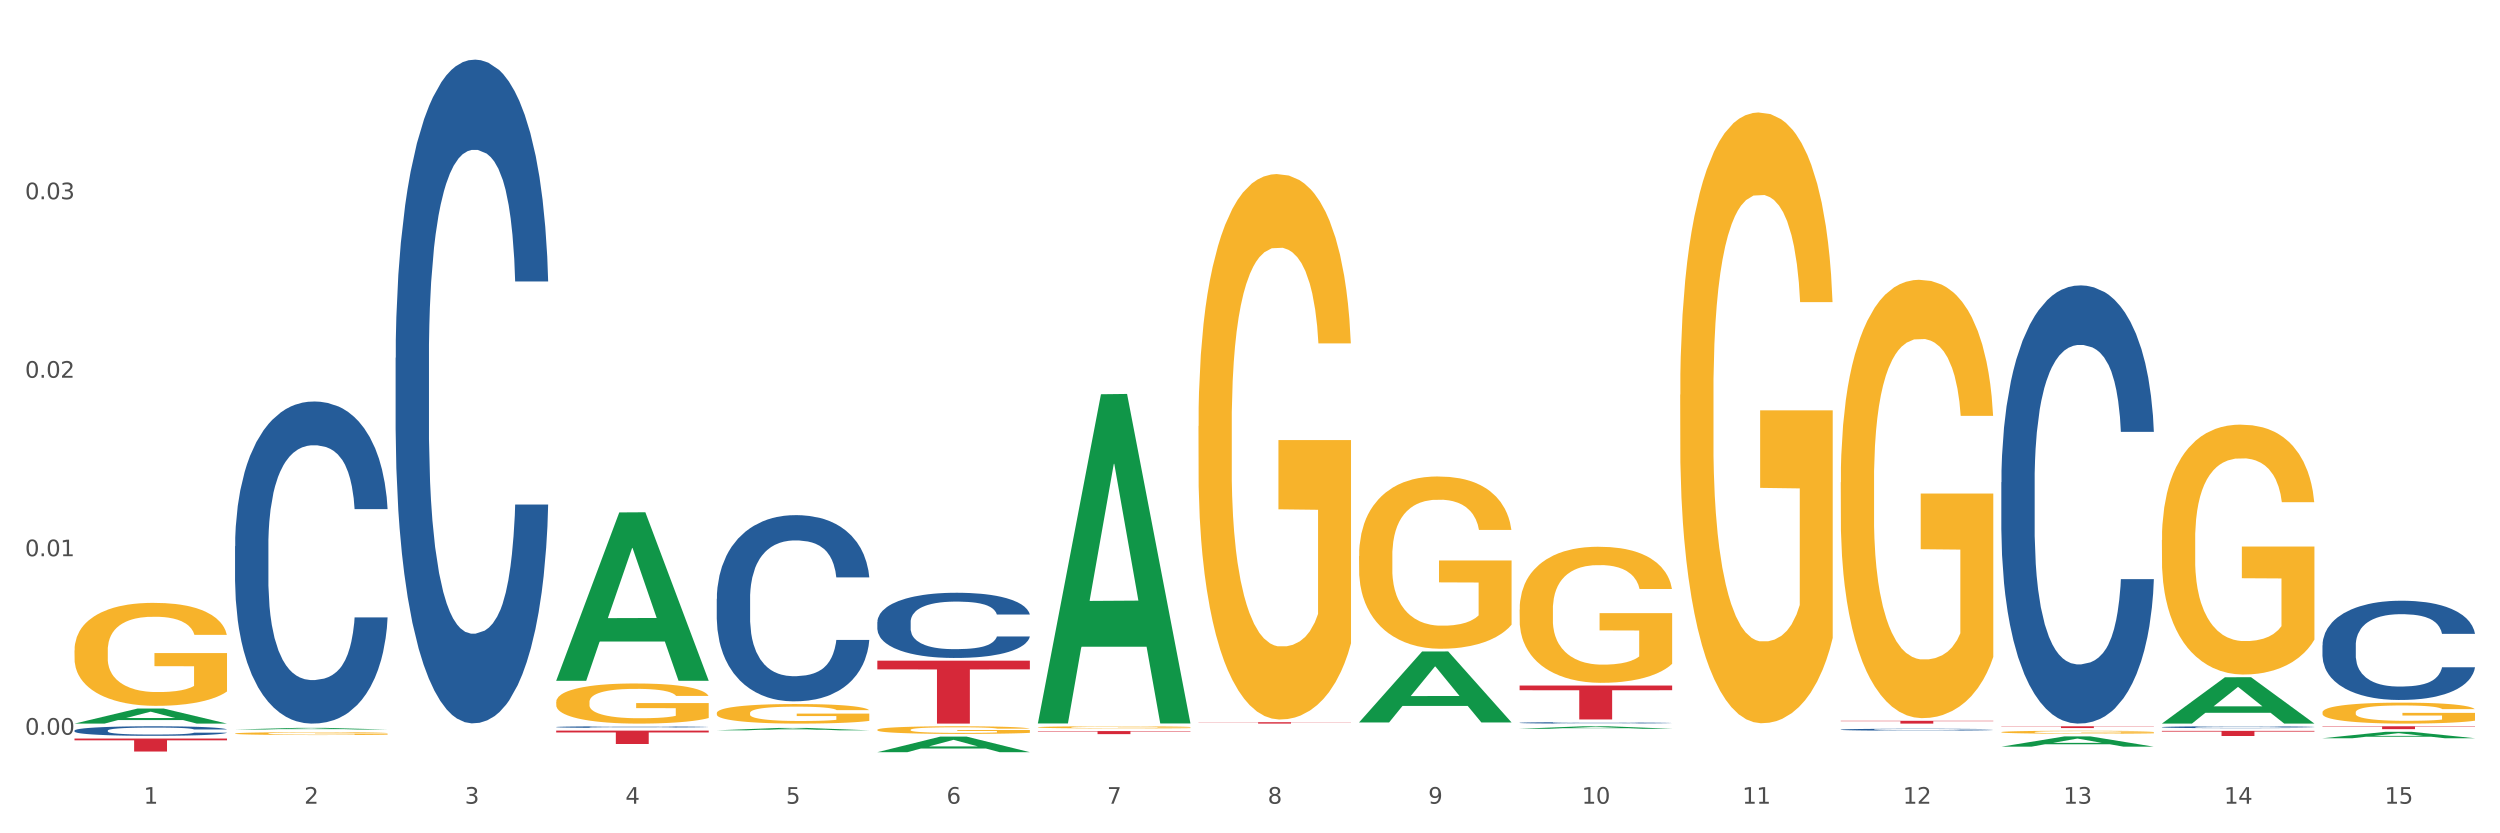 <?xml version="1.0" encoding="utf-8" standalone="no"?>
<!DOCTYPE svg PUBLIC "-//W3C//DTD SVG 1.1//EN"
  "http://www.w3.org/Graphics/SVG/1.1/DTD/svg11.dtd">
<svg xmlns:xlink="http://www.w3.org/1999/xlink" width="1080pt" height="360pt" viewBox="0 0 1080 360" xmlns="http://www.w3.org/2000/svg" version="1.1">
 <rect x="0" y="0" width="1080" height="360" fill="#333333" stroke="none"/>
 <defs>
  <style type="text/css">*{stroke-linejoin: round; stroke-linecap: butt}</style>
 </defs>
 <g id="figure_1">
  <g id="patch_1">
   <path d="M 0 360 
L 1080 360 
L 1080 0 
L 0 0 
z
" style="fill: #ffffff; stroke: #ffffff; stroke-linejoin: miter"/>
  </g>
  <g id="axes_1">
   <g id="matplotlib.axis_1">
    <g id="xtick_1">
     <g id="text_1">
      <!-- 1 -->
      <g style="fill: #4d4d4d" transform="translate(62.07 347.204) scale(0.096 -0.096)">
       <defs>
        <path id="DejaVuSans-31" d="M 794 531 
L 1825 531 
L 1825 4091 
L 703 3866 
L 703 4441 
L 1819 4666 
L 2450 4666 
L 2450 531 
L 3481 531 
L 3481 0 
L 794 0 
L 794 531 
z
" transform="scale(0.016)"/>
       </defs>
       <use xlink:href="#DejaVuSans-31"/>
      </g>
     </g>
    </g>
    <g id="xtick_2">
     <g id="text_2">
      <!-- 2 -->
      <g style="fill: #4d4d4d" transform="translate(131.436 347.204) scale(0.096 -0.096)">
       <defs>
        <path id="DejaVuSans-32" d="M 1228 531 
L 3431 531 
L 3431 0 
L 469 0 
L 469 531 
Q 828 903 1448 1529 
Q 2069 2156 2228 2338 
Q 2531 2678 2651 2914 
Q 2772 3150 2772 3378 
Q 2772 3750 2511 3984 
Q 2250 4219 1831 4219 
Q 1534 4219 1204 4116 
Q 875 4013 500 3803 
L 500 4441 
Q 881 4594 1212 4672 
Q 1544 4750 1819 4750 
Q 2544 4750 2975 4387 
Q 3406 4025 3406 3419 
Q 3406 3131 3298 2873 
Q 3191 2616 2906 2266 
Q 2828 2175 2409 1742 
Q 1991 1309 1228 531 
z
" transform="scale(0.016)"/>
       </defs>
       <use xlink:href="#DejaVuSans-32"/>
      </g>
     </g>
    </g>
    <g id="xtick_3">
     <g id="text_3">
      <!-- 3 -->
      <g style="fill: #4d4d4d" transform="translate(200.802 347.204) scale(0.096 -0.096)">
       <defs>
        <path id="DejaVuSans-33" d="M 2597 2516 
Q 3050 2419 3304 2112 
Q 3559 1806 3559 1356 
Q 3559 666 3084 287 
Q 2609 -91 1734 -91 
Q 1441 -91 1130 -33 
Q 819 25 488 141 
L 488 750 
Q 750 597 1062 519 
Q 1375 441 1716 441 
Q 2309 441 2620 675 
Q 2931 909 2931 1356 
Q 2931 1769 2642 2001 
Q 2353 2234 1838 2234 
L 1294 2234 
L 1294 2753 
L 1863 2753 
Q 2328 2753 2575 2939 
Q 2822 3125 2822 3475 
Q 2822 3834 2567 4026 
Q 2313 4219 1838 4219 
Q 1578 4219 1281 4162 
Q 984 4106 628 3988 
L 628 4550 
Q 988 4650 1302 4700 
Q 1616 4750 1894 4750 
Q 2613 4750 3031 4423 
Q 3450 4097 3450 3541 
Q 3450 3153 3228 2886 
Q 3006 2619 2597 2516 
z
" transform="scale(0.016)"/>
       </defs>
       <use xlink:href="#DejaVuSans-33"/>
      </g>
     </g>
    </g>
    <g id="xtick_4">
     <g id="text_4">
      <!-- 4 -->
      <g style="fill: #4d4d4d" transform="translate(270.169 347.204) scale(0.096 -0.096)">
       <defs>
        <path id="DejaVuSans-34" d="M 2419 4116 
L 825 1625 
L 2419 1625 
L 2419 4116 
z
M 2253 4666 
L 3047 4666 
L 3047 1625 
L 3713 1625 
L 3713 1100 
L 3047 1100 
L 3047 0 
L 2419 0 
L 2419 1100 
L 313 1100 
L 313 1709 
L 2253 4666 
z
" transform="scale(0.016)"/>
       </defs>
       <use xlink:href="#DejaVuSans-34"/>
      </g>
     </g>
    </g>
    <g id="xtick_5">
     <g id="text_5">
      <!-- 5 -->
      <g style="fill: #4d4d4d" transform="translate(339.535 347.204) scale(0.096 -0.096)">
       <defs>
        <path id="DejaVuSans-35" d="M 691 4666 
L 3169 4666 
L 3169 4134 
L 1269 4134 
L 1269 2991 
Q 1406 3038 1543 3061 
Q 1681 3084 1819 3084 
Q 2600 3084 3056 2656 
Q 3513 2228 3513 1497 
Q 3513 744 3044 326 
Q 2575 -91 1722 -91 
Q 1428 -91 1123 -41 
Q 819 9 494 109 
L 494 744 
Q 775 591 1075 516 
Q 1375 441 1709 441 
Q 2250 441 2565 725 
Q 2881 1009 2881 1497 
Q 2881 1984 2565 2268 
Q 2250 2553 1709 2553 
Q 1456 2553 1204 2497 
Q 953 2441 691 2322 
L 691 4666 
z
" transform="scale(0.016)"/>
       </defs>
       <use xlink:href="#DejaVuSans-35"/>
      </g>
     </g>
    </g>
    <g id="xtick_6">
     <g id="text_6">
      <!-- 6 -->
      <g style="fill: #4d4d4d" transform="translate(408.901 347.204) scale(0.096 -0.096)">
       <defs>
        <path id="DejaVuSans-36" d="M 2113 2584 
Q 1688 2584 1439 2293 
Q 1191 2003 1191 1497 
Q 1191 994 1439 701 
Q 1688 409 2113 409 
Q 2538 409 2786 701 
Q 3034 994 3034 1497 
Q 3034 2003 2786 2293 
Q 2538 2584 2113 2584 
z
M 3366 4563 
L 3366 3988 
Q 3128 4100 2886 4159 
Q 2644 4219 2406 4219 
Q 1781 4219 1451 3797 
Q 1122 3375 1075 2522 
Q 1259 2794 1537 2939 
Q 1816 3084 2150 3084 
Q 2853 3084 3261 2657 
Q 3669 2231 3669 1497 
Q 3669 778 3244 343 
Q 2819 -91 2113 -91 
Q 1303 -91 875 529 
Q 447 1150 447 2328 
Q 447 3434 972 4092 
Q 1497 4750 2381 4750 
Q 2619 4750 2861 4703 
Q 3103 4656 3366 4563 
z
" transform="scale(0.016)"/>
       </defs>
       <use xlink:href="#DejaVuSans-36"/>
      </g>
     </g>
    </g>
    <g id="xtick_7">
     <g id="text_7">
      <!-- 7 -->
      <g style="fill: #4d4d4d" transform="translate(478.267 347.204) scale(0.096 -0.096)">
       <defs>
        <path id="DejaVuSans-37" d="M 525 4666 
L 3525 4666 
L 3525 4397 
L 1831 0 
L 1172 0 
L 2766 4134 
L 525 4134 
L 525 4666 
z
" transform="scale(0.016)"/>
       </defs>
       <use xlink:href="#DejaVuSans-37"/>
      </g>
     </g>
    </g>
    <g id="xtick_8">
     <g id="text_8">
      <!-- 8 -->
      <g style="fill: #4d4d4d" transform="translate(547.634 347.204) scale(0.096 -0.096)">
       <defs>
        <path id="DejaVuSans-38" d="M 2034 2216 
Q 1584 2216 1326 1975 
Q 1069 1734 1069 1313 
Q 1069 891 1326 650 
Q 1584 409 2034 409 
Q 2484 409 2743 651 
Q 3003 894 3003 1313 
Q 3003 1734 2745 1975 
Q 2488 2216 2034 2216 
z
M 1403 2484 
Q 997 2584 770 2862 
Q 544 3141 544 3541 
Q 544 4100 942 4425 
Q 1341 4750 2034 4750 
Q 2731 4750 3128 4425 
Q 3525 4100 3525 3541 
Q 3525 3141 3298 2862 
Q 3072 2584 2669 2484 
Q 3125 2378 3379 2068 
Q 3634 1759 3634 1313 
Q 3634 634 3220 271 
Q 2806 -91 2034 -91 
Q 1263 -91 848 271 
Q 434 634 434 1313 
Q 434 1759 690 2068 
Q 947 2378 1403 2484 
z
M 1172 3481 
Q 1172 3119 1398 2916 
Q 1625 2713 2034 2713 
Q 2441 2713 2670 2916 
Q 2900 3119 2900 3481 
Q 2900 3844 2670 4047 
Q 2441 4250 2034 4250 
Q 1625 4250 1398 4047 
Q 1172 3844 1172 3481 
z
" transform="scale(0.016)"/>
       </defs>
       <use xlink:href="#DejaVuSans-38"/>
      </g>
     </g>
    </g>
    <g id="xtick_9">
     <g id="text_9">
      <!-- 9 -->
      <g style="fill: #4d4d4d" transform="translate(617 347.204) scale(0.096 -0.096)">
       <defs>
        <path id="DejaVuSans-39" d="M 703 97 
L 703 672 
Q 941 559 1184 500 
Q 1428 441 1663 441 
Q 2288 441 2617 861 
Q 2947 1281 2994 2138 
Q 2813 1869 2534 1725 
Q 2256 1581 1919 1581 
Q 1219 1581 811 2004 
Q 403 2428 403 3163 
Q 403 3881 828 4315 
Q 1253 4750 1959 4750 
Q 2769 4750 3195 4129 
Q 3622 3509 3622 2328 
Q 3622 1225 3098 567 
Q 2575 -91 1691 -91 
Q 1453 -91 1209 -44 
Q 966 3 703 97 
z
M 1959 2075 
Q 2384 2075 2632 2365 
Q 2881 2656 2881 3163 
Q 2881 3666 2632 3958 
Q 2384 4250 1959 4250 
Q 1534 4250 1286 3958 
Q 1038 3666 1038 3163 
Q 1038 2656 1286 2365 
Q 1534 2075 1959 2075 
z
" transform="scale(0.016)"/>
       </defs>
       <use xlink:href="#DejaVuSans-39"/>
      </g>
     </g>
    </g>
    <g id="xtick_10">
     <g id="text_10">
      <!-- 10 -->
      <g style="fill: #4d4d4d" transform="translate(683.312 347.204) scale(0.096 -0.096)">
       <defs>
        <path id="DejaVuSans-30" d="M 2034 4250 
Q 1547 4250 1301 3770 
Q 1056 3291 1056 2328 
Q 1056 1369 1301 889 
Q 1547 409 2034 409 
Q 2525 409 2770 889 
Q 3016 1369 3016 2328 
Q 3016 3291 2770 3770 
Q 2525 4250 2034 4250 
z
M 2034 4750 
Q 2819 4750 3233 4129 
Q 3647 3509 3647 2328 
Q 3647 1150 3233 529 
Q 2819 -91 2034 -91 
Q 1250 -91 836 529 
Q 422 1150 422 2328 
Q 422 3509 836 4129 
Q 1250 4750 2034 4750 
z
" transform="scale(0.016)"/>
       </defs>
       <use xlink:href="#DejaVuSans-31"/>
       <use xlink:href="#DejaVuSans-30" transform="translate(63.623 0)"/>
      </g>
     </g>
    </g>
    <g id="xtick_11">
     <g id="text_11">
      <!-- 11 -->
      <g style="fill: #4d4d4d" transform="translate(752.678 347.204) scale(0.096 -0.096)">
       <use xlink:href="#DejaVuSans-31"/>
       <use xlink:href="#DejaVuSans-31" transform="translate(63.623 0)"/>
      </g>
     </g>
    </g>
    <g id="xtick_12">
     <g id="text_12">
      <!-- 12 -->
      <g style="fill: #4d4d4d" transform="translate(822.044 347.204) scale(0.096 -0.096)">
       <use xlink:href="#DejaVuSans-31"/>
       <use xlink:href="#DejaVuSans-32" transform="translate(63.623 0)"/>
      </g>
     </g>
    </g>
    <g id="xtick_13">
     <g id="text_13">
      <!-- 13 -->
      <g style="fill: #4d4d4d" transform="translate(891.411 347.204) scale(0.096 -0.096)">
       <use xlink:href="#DejaVuSans-31"/>
       <use xlink:href="#DejaVuSans-33" transform="translate(63.623 0)"/>
      </g>
     </g>
    </g>
    <g id="xtick_14">
     <g id="text_14">
      <!-- 14 -->
      <g style="fill: #4d4d4d" transform="translate(960.777 347.204) scale(0.096 -0.096)">
       <use xlink:href="#DejaVuSans-31"/>
       <use xlink:href="#DejaVuSans-34" transform="translate(63.623 0)"/>
      </g>
     </g>
    </g>
    <g id="xtick_15">
     <g id="text_15">
      <!-- 15 -->
      <g style="fill: #4d4d4d" transform="translate(1030.143 347.204) scale(0.096 -0.096)">
       <use xlink:href="#DejaVuSans-31"/>
       <use xlink:href="#DejaVuSans-35" transform="translate(63.623 0)"/>
      </g>
     </g>
    </g>
    <g id="xtick_16"/>
    <g id="xtick_17"/>
    <g id="xtick_18"/>
    <g id="xtick_19"/>
    <g id="xtick_20"/>
    <g id="xtick_21"/>
    <g id="xtick_22"/>
    <g id="xtick_23"/>
    <g id="xtick_24"/>
    <g id="xtick_25"/>
    <g id="xtick_26"/>
    <g id="xtick_27"/>
    <g id="xtick_28"/>
    <g id="xtick_29"/>
   </g>
   <g id="matplotlib.axis_2">
    <g id="ytick_1">
     <g id="text_16">
      <!-- 0.00 -->
      <g style="fill: #4d4d4d" transform="translate(10.8 317.398) scale(0.096 -0.096)">
       <defs>
        <path id="DejaVuSans-2e" d="M 684 794 
L 1344 794 
L 1344 0 
L 684 0 
L 684 794 
z
" transform="scale(0.016)"/>
       </defs>
       <use xlink:href="#DejaVuSans-30"/>
       <use xlink:href="#DejaVuSans-2e" transform="translate(63.623 0)"/>
       <use xlink:href="#DejaVuSans-30" transform="translate(95.41 0)"/>
       <use xlink:href="#DejaVuSans-30" transform="translate(159.033 0)"/>
      </g>
     </g>
    </g>
    <g id="ytick_2">
     <g id="text_17">
      <!-- 0.01 -->
      <g style="fill: #4d4d4d" transform="translate(10.8 240.292) scale(0.096 -0.096)">
       <use xlink:href="#DejaVuSans-30"/>
       <use xlink:href="#DejaVuSans-2e" transform="translate(63.623 0)"/>
       <use xlink:href="#DejaVuSans-30" transform="translate(95.41 0)"/>
       <use xlink:href="#DejaVuSans-31" transform="translate(159.033 0)"/>
      </g>
     </g>
    </g>
    <g id="ytick_3">
     <g id="text_18">
      <!-- 0.02 -->
      <g style="fill: #4d4d4d" transform="translate(10.8 163.186) scale(0.096 -0.096)">
       <use xlink:href="#DejaVuSans-30"/>
       <use xlink:href="#DejaVuSans-2e" transform="translate(63.623 0)"/>
       <use xlink:href="#DejaVuSans-30" transform="translate(95.41 0)"/>
       <use xlink:href="#DejaVuSans-32" transform="translate(159.033 0)"/>
      </g>
     </g>
    </g>
    <g id="ytick_4">
     <g id="text_19">
      <!-- 0.03 -->
      <g style="fill: #4d4d4d" transform="translate(10.8 86.079) scale(0.096 -0.096)">
       <use xlink:href="#DejaVuSans-30"/>
       <use xlink:href="#DejaVuSans-2e" transform="translate(63.623 0)"/>
       <use xlink:href="#DejaVuSans-30" transform="translate(95.41 0)"/>
       <use xlink:href="#DejaVuSans-33" transform="translate(159.033 0)"/>
      </g>
     </g>
    </g>
    <g id="ytick_5"/>
    <g id="ytick_6"/>
    <g id="ytick_7"/>
    <g id="ytick_8"/>
   </g>
   <g id="PolyCollection_1">
    <path d="M 32.175 312.587 
L 32.243 312.581 
L 59.417 306.09 
L 70.695 306.084 
L 98.073 312.599 
L 85.029 312.599 
L 79.119 311.082 
L 51.061 311.082 
L 50.857 311.106 
L 45.151 312.599 
L 32.175 312.599 
L 32.175 312.587 
L 54.594 310.176 
L 75.586 310.17 
L 65.192 307.472 
L 65.056 307.46 
L 64.92 307.478 
L 54.526 310.17 
L 54.594 310.176 
L 32.175 312.587 
z
" clip-path="url(#p95e6669e4c)" style="fill: #109648"/>
    <path d="M 240.274 314.071 
L 240.352 314.07 
L 240.352 314.052 
L 240.585 314.027 
L 241.442 313.982 
L 242.533 313.947 
L 244.402 313.907 
L 245.415 313.89 
L 246.739 313.871 
L 249.465 313.841 
L 252.581 313.815 
L 254.762 313.8 
L 256.398 313.791 
L 260.059 313.775 
L 262.162 313.768 
L 264.343 313.762 
L 266.212 313.758 
L 269.328 313.754 
L 271.821 313.752 
L 274.703 313.751 
L 277.117 313.752 
L 280.311 313.754 
L 284.985 313.762 
L 286.776 313.767 
L 289.191 313.774 
L 291.683 313.785 
L 293.709 313.795 
L 296.045 313.81 
L 298.46 313.83 
L 300.797 313.854 
L 302.433 313.877 
L 303.757 313.901 
L 304.925 313.93 
L 305.782 313.962 
L 306.172 313.989 
L 291.917 313.989 
L 291.528 313.965 
L 290.749 313.939 
L 289.97 313.921 
L 289.113 313.907 
L 287.789 313.891 
L 286.62 313.88 
L 284.673 313.868 
L 282.881 313.86 
L 281.401 313.856 
L 279.61 313.852 
L 275.793 313.848 
L 273.067 313.848 
L 271.353 313.849 
L 269.25 313.852 
L 267.458 313.857 
L 265.355 313.865 
L 263.72 313.873 
L 262.084 313.884 
L 261.149 313.892 
L 259.747 313.906 
L 258.812 313.918 
L 257.566 313.938 
L 256.865 313.952 
L 255.619 313.989 
L 255.073 314.017 
L 254.84 314.035 
L 254.684 314.056 
L 254.684 314.158 
L 255.151 314.203 
L 255.541 314.223 
L 256.164 314.245 
L 257.332 314.273 
L 259.046 314.301 
L 260.838 314.321 
L 262.318 314.334 
L 263.72 314.343 
L 265.122 314.35 
L 266.835 314.356 
L 268.237 314.36 
L 270.341 314.364 
L 272.833 314.366 
L 274.78 314.366 
L 278.753 314.363 
L 280.545 314.36 
L 282.258 314.355 
L 284.128 314.348 
L 285.608 314.34 
L 286.465 314.334 
L 287.867 314.322 
L 288.957 314.309 
L 289.892 314.294 
L 290.515 314.281 
L 291.216 314.261 
L 291.761 314.239 
L 291.917 314.228 
L 306.172 314.228 
L 305.86 314.251 
L 305.315 314.274 
L 304.224 314.304 
L 303.367 314.322 
L 302.043 314.343 
L 300.641 314.362 
L 298.694 314.382 
L 296.902 314.397 
L 295.033 314.41 
L 293.008 314.421 
L 289.347 314.437 
L 288.022 314.442 
L 285.218 314.45 
L 283.037 314.454 
L 279.844 314.459 
L 276.572 314.462 
L 273.145 314.462 
L 270.107 314.461 
L 266.757 314.457 
L 264.654 314.453 
L 262.318 314.447 
L 259.591 314.438 
L 257.021 314.427 
L 254.606 314.414 
L 252.347 314.399 
L 250.244 314.382 
L 247.518 314.354 
L 245.493 314.327 
L 244.013 314.302 
L 243 314.28 
L 241.987 314.253 
L 241.442 314.234 
L 240.585 314.189 
L 240.274 314.147 
L 240.274 314.071 
z
" clip-path="url(#p95e6669e4c)" style="fill: #255c99"/>
    <path d="M 170.907 154.597 
L 170.985 154.335 
L 170.985 147.003 
L 171.219 137.052 
L 172.076 118.722 
L 173.166 104.843 
L 175.036 88.607 
L 176.048 81.799 
L 177.373 74.204 
L 180.099 61.897 
L 183.215 51.422 
L 185.396 45.661 
L 187.031 41.995 
L 190.692 35.448 
L 192.796 32.568 
L 194.977 30.211 
L 196.846 28.64 
L 199.962 26.807 
L 202.454 26.021 
L 205.336 25.759 
L 207.751 26.021 
L 210.945 27.069 
L 215.618 30.211 
L 217.41 32.044 
L 219.825 35.187 
L 222.317 39.376 
L 224.342 43.566 
L 226.679 49.589 
L 229.094 57.445 
L 231.431 67.396 
L 233.066 76.561 
L 234.391 86.25 
L 235.559 98.034 
L 236.416 110.866 
L 236.805 121.602 
L 222.551 121.602 
L 222.161 111.913 
L 221.382 101.438 
L 220.604 94.368 
L 219.747 88.607 
L 218.422 82.06 
L 217.254 77.871 
L 215.307 72.895 
L 213.515 69.753 
L 212.035 67.92 
L 210.244 66.349 
L 206.427 64.777 
L 203.701 64.777 
L 201.987 65.301 
L 199.884 66.61 
L 198.092 68.443 
L 195.989 71.586 
L 194.353 74.99 
L 192.718 79.442 
L 191.783 82.584 
L 190.381 88.345 
L 189.446 93.059 
L 188.2 101.177 
L 187.499 106.938 
L 186.252 121.864 
L 185.707 132.862 
L 185.474 140.456 
L 185.318 148.836 
L 185.318 189.687 
L 185.785 208.017 
L 186.175 215.873 
L 186.798 224.777 
L 187.966 236.299 
L 189.68 247.559 
L 191.471 255.677 
L 192.951 260.652 
L 194.353 264.318 
L 195.755 267.199 
L 197.469 269.818 
L 198.871 271.389 
L 200.974 272.96 
L 203.467 273.745 
L 205.414 273.745 
L 209.387 272.436 
L 211.178 271.127 
L 212.892 269.294 
L 214.761 266.413 
L 216.241 263.271 
L 217.098 260.914 
L 218.5 255.939 
L 219.591 250.701 
L 220.526 244.678 
L 221.149 239.441 
L 221.85 231.585 
L 222.395 222.682 
L 222.551 217.968 
L 236.805 217.968 
L 236.494 227.395 
L 235.949 236.561 
L 234.858 248.868 
L 234.001 255.939 
L 232.677 264.58 
L 231.275 271.912 
L 229.328 280.03 
L 227.536 286.053 
L 225.667 291.29 
L 223.641 296.004 
L 219.98 302.551 
L 218.656 304.384 
L 215.852 307.526 
L 213.671 309.359 
L 210.477 311.192 
L 207.206 312.24 
L 203.779 312.501 
L 200.741 311.978 
L 197.391 310.407 
L 195.288 308.835 
L 192.951 306.479 
L 190.225 302.812 
L 187.655 298.361 
L 185.24 293.123 
L 182.981 287.101 
L 180.878 280.292 
L 178.152 269.032 
L 176.126 258.034 
L 174.646 247.821 
L 173.634 239.179 
L 172.621 228.181 
L 172.076 220.587 
L 171.219 202.256 
L 170.907 185.235 
L 170.907 154.597 
z
" clip-path="url(#p95e6669e4c)" style="fill: #255c99"/>
    <path d="M 101.541 235.967 
L 101.619 235.84 
L 101.619 232.282 
L 101.853 227.452 
L 102.71 218.556 
L 103.8 211.821 
L 105.67 203.942 
L 106.682 200.637 
L 108.006 196.952 
L 110.733 190.979 
L 113.848 185.896 
L 116.029 183.1 
L 117.665 181.321 
L 121.326 178.143 
L 123.429 176.746 
L 125.61 175.602 
L 127.48 174.839 
L 130.595 173.95 
L 133.088 173.568 
L 135.97 173.441 
L 138.385 173.568 
L 141.578 174.077 
L 146.252 175.602 
L 148.044 176.491 
L 150.458 178.016 
L 152.951 180.05 
L 154.976 182.083 
L 157.313 185.006 
L 159.728 188.819 
L 162.064 193.648 
L 163.7 198.096 
L 165.024 202.798 
L 166.193 208.517 
L 167.05 214.744 
L 167.439 219.954 
L 153.185 219.954 
L 152.795 215.252 
L 152.016 210.169 
L 151.237 206.738 
L 150.38 203.942 
L 149.056 200.765 
L 147.888 198.731 
L 145.941 196.317 
L 144.149 194.792 
L 142.669 193.902 
L 140.877 193.139 
L 137.061 192.377 
L 134.334 192.377 
L 132.621 192.631 
L 130.518 193.267 
L 128.726 194.156 
L 126.623 195.681 
L 124.987 197.333 
L 123.351 199.494 
L 122.417 201.019 
L 121.015 203.815 
L 120.08 206.102 
L 118.834 210.042 
L 118.133 212.838 
L 116.886 220.081 
L 116.341 225.419 
L 116.107 229.104 
L 115.952 233.171 
L 115.952 252.996 
L 116.419 261.892 
L 116.808 265.705 
L 117.431 270.026 
L 118.6 275.617 
L 120.314 281.082 
L 122.105 285.022 
L 123.585 287.436 
L 124.987 289.215 
L 126.389 290.613 
L 128.103 291.884 
L 129.505 292.647 
L 131.608 293.409 
L 134.101 293.791 
L 136.048 293.791 
L 140.021 293.155 
L 141.812 292.52 
L 143.526 291.63 
L 145.395 290.232 
L 146.875 288.707 
L 147.732 287.563 
L 149.134 285.149 
L 150.225 282.607 
L 151.159 279.684 
L 151.783 277.142 
L 152.484 273.33 
L 153.029 269.009 
L 153.185 266.721 
L 167.439 266.721 
L 167.128 271.297 
L 166.582 275.745 
L 165.492 281.717 
L 164.635 285.149 
L 163.311 289.343 
L 161.909 292.901 
L 159.961 296.841 
L 158.17 299.764 
L 156.3 302.305 
L 154.275 304.593 
L 150.614 307.77 
L 149.29 308.659 
L 146.486 310.184 
L 144.305 311.074 
L 141.111 311.964 
L 137.84 312.472 
L 134.412 312.599 
L 131.374 312.345 
L 128.025 311.582 
L 125.922 310.82 
L 123.585 309.676 
L 120.859 307.897 
L 118.288 305.736 
L 115.874 303.195 
L 113.615 300.272 
L 111.512 296.968 
L 108.785 291.503 
L 106.76 286.165 
L 105.28 281.209 
L 104.267 277.015 
L 103.255 271.678 
L 102.71 267.992 
L 101.853 259.096 
L 101.541 250.836 
L 101.541 235.967 
z
" clip-path="url(#p95e6669e4c)" style="fill: #255c99"/>
    <path d="M 32.175 315.606 
L 32.253 315.602 
L 32.253 315.497 
L 32.487 315.353 
L 33.343 315.09 
L 34.434 314.89 
L 36.303 314.656 
L 37.316 314.558 
L 38.64 314.449 
L 41.366 314.271 
L 44.482 314.121 
L 46.663 314.038 
L 48.299 313.985 
L 51.96 313.891 
L 54.063 313.849 
L 56.244 313.815 
L 58.114 313.793 
L 61.229 313.766 
L 63.722 313.755 
L 66.604 313.751 
L 69.019 313.755 
L 72.212 313.77 
L 76.886 313.815 
L 78.677 313.842 
L 81.092 313.887 
L 83.585 313.947 
L 85.61 314.007 
L 87.947 314.094 
L 90.361 314.207 
L 92.698 314.351 
L 94.334 314.482 
L 95.658 314.622 
L 96.827 314.792 
L 97.683 314.976 
L 98.073 315.131 
L 83.818 315.131 
L 83.429 314.992 
L 82.65 314.841 
L 81.871 314.739 
L 81.014 314.656 
L 79.69 314.562 
L 78.522 314.501 
L 76.574 314.43 
L 74.783 314.384 
L 73.303 314.358 
L 71.511 314.335 
L 67.694 314.313 
L 64.968 314.313 
L 63.255 314.32 
L 61.151 314.339 
L 59.36 314.366 
L 57.257 314.411 
L 55.621 314.46 
L 53.985 314.524 
L 53.05 314.569 
L 51.648 314.652 
L 50.714 314.72 
L 49.467 314.837 
L 48.766 314.92 
L 47.52 315.135 
L 46.975 315.293 
L 46.741 315.402 
L 46.585 315.523 
L 46.585 316.111 
L 47.053 316.375 
L 47.442 316.488 
L 48.065 316.617 
L 49.234 316.782 
L 50.947 316.945 
L 52.739 317.061 
L 54.219 317.133 
L 55.621 317.186 
L 57.023 317.227 
L 58.737 317.265 
L 60.139 317.288 
L 62.242 317.31 
L 64.734 317.322 
L 66.682 317.322 
L 70.654 317.303 
L 72.446 317.284 
L 74.16 317.258 
L 76.029 317.216 
L 77.509 317.171 
L 78.366 317.137 
L 79.768 317.065 
L 80.858 316.99 
L 81.793 316.903 
L 82.416 316.828 
L 83.117 316.715 
L 83.663 316.586 
L 83.818 316.519 
L 98.073 316.519 
L 97.761 316.654 
L 97.216 316.786 
L 96.126 316.963 
L 95.269 317.065 
L 93.945 317.19 
L 92.542 317.295 
L 90.595 317.412 
L 88.804 317.499 
L 86.934 317.574 
L 84.909 317.642 
L 81.248 317.736 
L 79.924 317.763 
L 77.12 317.808 
L 74.939 317.834 
L 71.745 317.861 
L 68.473 317.876 
L 65.046 317.88 
L 62.008 317.872 
L 58.659 317.85 
L 56.556 317.827 
L 54.219 317.793 
L 51.493 317.74 
L 48.922 317.676 
L 46.507 317.601 
L 44.248 317.514 
L 42.145 317.416 
L 39.419 317.254 
L 37.394 317.095 
L 35.914 316.948 
L 34.901 316.824 
L 33.889 316.666 
L 33.343 316.556 
L 32.487 316.292 
L 32.175 316.047 
L 32.175 315.606 
z
" clip-path="url(#p95e6669e4c)" style="fill: #255c99"/>
    <path d="M 1003.302 307.727 
L 1003.38 307.719 
L 1003.38 307.421 
L 1003.535 307.165 
L 1004.314 306.544 
L 1005.481 306.032 
L 1006.336 305.759 
L 1007.192 305.535 
L 1008.204 305.312 
L 1009.448 305.08 
L 1011.705 304.741 
L 1013.105 304.568 
L 1014.817 304.386 
L 1017.929 304.121 
L 1020.185 303.972 
L 1022.519 303.848 
L 1026.331 303.699 
L 1028.821 303.633 
L 1031.466 303.583 
L 1034.656 303.55 
L 1037.068 303.542 
L 1042.358 303.567 
L 1046.871 303.641 
L 1049.049 303.699 
L 1051.85 303.798 
L 1053.328 303.865 
L 1055.74 303.997 
L 1058.23 304.171 
L 1059.942 304.319 
L 1062.509 304.601 
L 1064.454 304.882 
L 1066.244 305.229 
L 1067.177 305.469 
L 1067.877 305.693 
L 1068.5 305.949 
L 1069.122 306.354 
L 1055.118 306.354 
L 1054.573 306.065 
L 1053.717 305.792 
L 1052.473 305.527 
L 1051.383 305.362 
L 1049.516 305.155 
L 1047.805 305.023 
L 1046.015 304.923 
L 1043.837 304.841 
L 1042.125 304.799 
L 1039.713 304.766 
L 1034.967 304.774 
L 1031.777 304.841 
L 1029.599 304.923 
L 1028.199 304.998 
L 1026.954 305.08 
L 1025.553 305.196 
L 1023.919 305.37 
L 1022.752 305.527 
L 1021.585 305.726 
L 1020.652 305.924 
L 1019.796 306.156 
L 1019.096 306.404 
L 1018.551 306.66 
L 1018.084 306.975 
L 1017.695 307.496 
L 1017.695 308.629 
L 1017.851 308.885 
L 1018.24 309.224 
L 1018.707 309.481 
L 1019.485 309.787 
L 1020.185 309.994 
L 1021.508 310.291 
L 1022.986 310.54 
L 1024.153 310.697 
L 1025.32 310.829 
L 1027.343 311.011 
L 1029.599 311.16 
L 1031.544 311.251 
L 1034.189 311.334 
L 1035.979 311.367 
L 1037.535 311.383 
L 1041.347 311.383 
L 1044.07 311.358 
L 1047.104 311.3 
L 1049.438 311.226 
L 1051.383 311.135 
L 1053.562 310.986 
L 1054.962 310.846 
L 1054.962 309.117 
L 1037.846 309.109 
L 1037.846 307.959 
L 1069.2 307.959 
L 1069.2 311.334 
L 1067.877 311.507 
L 1066.399 311.664 
L 1064.843 311.805 
L 1062.509 311.979 
L 1059.708 312.144 
L 1057.219 312.26 
L 1054.573 312.359 
L 1051.461 312.45 
L 1047.416 312.533 
L 1044.926 312.566 
L 1041.814 312.591 
L 1038.157 312.599 
L 1034.967 312.583 
L 1031.855 312.541 
L 1028.588 312.467 
L 1025.398 312.359 
L 1022.986 312.252 
L 1020.574 312.119 
L 1018.007 311.946 
L 1015.984 311.78 
L 1014.428 311.631 
L 1012.716 311.441 
L 1010.849 311.193 
L 1009.448 310.97 
L 1008.204 310.738 
L 1006.881 310.44 
L 1005.947 310.184 
L 1005.014 309.861 
L 1004.469 309.621 
L 1003.847 309.249 
L 1003.38 308.728 
L 1003.302 307.727 
z
" clip-path="url(#p95e6669e4c)" style="fill: #f7b32b"/>
    <path d="M 101.541 316.875 
L 101.619 316.874 
L 101.619 316.834 
L 101.775 316.799 
L 102.553 316.715 
L 103.72 316.645 
L 104.575 316.608 
L 105.431 316.578 
L 106.443 316.548 
L 107.688 316.516 
L 109.944 316.47 
L 111.344 316.446 
L 113.056 316.422 
L 116.168 316.386 
L 118.424 316.366 
L 120.758 316.349 
L 124.57 316.328 
L 127.06 316.319 
L 129.705 316.313 
L 132.895 316.308 
L 135.307 316.307 
L 140.598 316.31 
L 145.11 316.321 
L 147.289 316.328 
L 150.089 316.342 
L 151.568 316.351 
L 153.979 316.369 
L 156.469 316.392 
L 158.181 316.413 
L 160.748 316.451 
L 162.693 316.489 
L 164.483 316.536 
L 165.416 316.569 
L 166.117 316.599 
L 166.739 316.634 
L 167.361 316.689 
L 153.357 316.689 
L 152.812 316.65 
L 151.957 316.613 
L 150.712 316.577 
L 149.623 316.554 
L 147.755 316.526 
L 146.044 316.508 
L 144.254 316.495 
L 142.076 316.483 
L 140.364 316.478 
L 137.952 316.473 
L 133.206 316.474 
L 130.017 316.483 
L 127.838 316.495 
L 126.438 316.505 
L 125.193 316.516 
L 123.792 316.532 
L 122.159 316.555 
L 120.992 316.577 
L 119.825 316.604 
L 118.891 316.631 
L 118.035 316.662 
L 117.335 316.696 
L 116.79 316.731 
L 116.324 316.773 
L 115.935 316.844 
L 115.935 316.998 
L 116.09 317.033 
L 116.479 317.079 
L 116.946 317.114 
L 117.724 317.155 
L 118.424 317.183 
L 119.747 317.224 
L 121.225 317.257 
L 122.392 317.279 
L 123.559 317.297 
L 125.582 317.321 
L 127.838 317.342 
L 129.783 317.354 
L 132.428 317.365 
L 134.218 317.37 
L 135.774 317.372 
L 139.586 317.372 
L 142.309 317.369 
L 145.343 317.361 
L 147.678 317.351 
L 149.623 317.338 
L 151.801 317.318 
L 153.201 317.299 
L 153.201 317.064 
L 136.085 317.063 
L 136.085 316.907 
L 167.439 316.907 
L 167.439 317.365 
L 166.117 317.389 
L 164.638 317.41 
L 163.082 317.429 
L 160.748 317.453 
L 157.947 317.475 
L 155.458 317.491 
L 152.812 317.505 
L 149.7 317.517 
L 145.655 317.528 
L 143.165 317.533 
L 140.053 317.536 
L 136.396 317.537 
L 133.206 317.535 
L 130.094 317.529 
L 126.827 317.519 
L 123.637 317.505 
L 121.225 317.49 
L 118.813 317.472 
L 116.246 317.448 
L 114.223 317.426 
L 112.667 317.406 
L 110.955 317.38 
L 109.088 317.346 
L 107.688 317.316 
L 106.443 317.284 
L 105.12 317.244 
L 104.186 317.209 
L 103.253 317.165 
L 102.708 317.133 
L 102.086 317.082 
L 101.619 317.011 
L 101.541 316.875 
z
" clip-path="url(#p95e6669e4c)" style="fill: #f7b32b"/>
    <path d="M 309.64 258.681 
L 309.718 258.608 
L 309.718 256.551 
L 309.951 253.759 
L 310.808 248.616 
L 311.899 244.721 
L 313.768 240.166 
L 314.781 238.256 
L 316.105 236.125 
L 318.831 232.672 
L 321.947 229.733 
L 324.128 228.116 
L 325.764 227.088 
L 329.425 225.251 
L 331.528 224.443 
L 333.709 223.781 
L 335.578 223.34 
L 338.694 222.826 
L 341.187 222.606 
L 344.069 222.532 
L 346.484 222.606 
L 349.677 222.9 
L 354.351 223.781 
L 356.142 224.296 
L 358.557 225.177 
L 361.05 226.353 
L 363.075 227.528 
L 365.412 229.218 
L 367.826 231.423 
L 370.163 234.215 
L 371.799 236.786 
L 373.123 239.505 
L 374.291 242.811 
L 375.148 246.411 
L 375.538 249.424 
L 361.283 249.424 
L 360.894 246.705 
L 360.115 243.766 
L 359.336 241.782 
L 358.479 240.166 
L 357.155 238.329 
L 355.987 237.154 
L 354.039 235.758 
L 352.248 234.876 
L 350.768 234.362 
L 348.976 233.921 
L 345.159 233.48 
L 342.433 233.48 
L 340.719 233.627 
L 338.616 233.994 
L 336.825 234.508 
L 334.722 235.39 
L 333.086 236.345 
L 331.45 237.594 
L 330.515 238.476 
L 329.113 240.093 
L 328.179 241.415 
L 326.932 243.693 
L 326.231 245.309 
L 324.985 249.497 
L 324.44 252.583 
L 324.206 254.714 
L 324.05 257.065 
L 324.05 268.527 
L 324.518 273.67 
L 324.907 275.874 
L 325.53 278.372 
L 326.699 281.605 
L 328.412 284.765 
L 330.204 287.042 
L 331.684 288.438 
L 333.086 289.467 
L 334.488 290.275 
L 336.202 291.01 
L 337.604 291.451 
L 339.707 291.892 
L 342.199 292.112 
L 344.147 292.112 
L 348.119 291.745 
L 349.911 291.377 
L 351.624 290.863 
L 353.494 290.055 
L 354.974 289.173 
L 355.831 288.512 
L 357.233 287.116 
L 358.323 285.646 
L 359.258 283.956 
L 359.881 282.487 
L 360.582 280.283 
L 361.127 277.785 
L 361.283 276.462 
L 375.538 276.462 
L 375.226 279.107 
L 374.681 281.679 
L 373.59 285.132 
L 372.734 287.116 
L 371.409 289.54 
L 370.007 291.598 
L 368.06 293.875 
L 366.268 295.565 
L 364.399 297.035 
L 362.374 298.357 
L 358.713 300.194 
L 357.389 300.709 
L 354.584 301.59 
L 352.403 302.105 
L 349.21 302.619 
L 345.938 302.913 
L 342.511 302.986 
L 339.473 302.839 
L 336.124 302.398 
L 334.021 301.958 
L 331.684 301.296 
L 328.957 300.268 
L 326.387 299.019 
L 323.972 297.549 
L 321.713 295.859 
L 319.61 293.949 
L 316.884 290.79 
L 314.859 287.704 
L 313.379 284.838 
L 312.366 282.414 
L 311.354 279.328 
L 310.808 277.197 
L 309.951 272.054 
L 309.64 267.278 
L 309.64 258.681 
z
" clip-path="url(#p95e6669e4c)" style="fill: #255c99"/>
    <path d="M 32.175 319.032 
L 98.073 319.032 
L 98.073 319.815 
L 72.151 319.821 
L 72.151 324.672 
L 57.941 324.672 
L 57.941 319.821 
L 32.175 319.815 
L 32.175 319.037 
L 32.175 319.032 
z
" clip-path="url(#p95e6669e4c)" style="fill: #d62839"/>
    <path d="M 379.006 285.397 
L 444.904 285.397 
L 444.904 289.177 
L 418.982 289.203 
L 418.982 312.599 
L 404.772 312.599 
L 404.772 289.203 
L 379.006 289.177 
L 379.006 285.423 
L 379.006 285.397 
z
" clip-path="url(#p95e6669e4c)" style="fill: #d62839"/>
    <path d="M 448.372 315.833 
L 514.27 315.833 
L 514.27 316.016 
L 488.348 316.018 
L 488.348 317.154 
L 474.138 317.154 
L 474.138 316.018 
L 448.372 316.016 
L 448.372 315.834 
L 448.372 315.833 
z
" clip-path="url(#p95e6669e4c)" style="fill: #d62839"/>
    <path d="M 517.739 311.988 
L 583.636 311.988 
L 583.636 312.073 
L 557.715 312.074 
L 557.715 312.599 
L 543.504 312.599 
L 543.504 312.074 
L 517.739 312.073 
L 517.739 311.989 
L 517.739 311.988 
z
" clip-path="url(#p95e6669e4c)" style="fill: #d62839"/>
    <path d="M 656.471 296.139 
L 722.369 296.139 
L 722.369 298.178 
L 696.447 298.191 
L 696.447 310.811 
L 682.237 310.811 
L 682.237 298.191 
L 656.471 298.178 
L 656.471 296.152 
L 656.471 296.139 
z
" clip-path="url(#p95e6669e4c)" style="fill: #d62839"/>
    <path d="M 795.203 311.398 
L 861.101 311.398 
L 861.101 311.565 
L 835.179 311.566 
L 835.179 312.599 
L 820.969 312.599 
L 820.969 311.566 
L 795.203 311.565 
L 795.203 311.4 
L 795.203 311.398 
z
" clip-path="url(#p95e6669e4c)" style="fill: #d62839"/>
    <path d="M 864.57 313.751 
L 930.468 313.751 
L 930.468 313.86 
L 904.546 313.861 
L 904.546 314.534 
L 890.335 314.534 
L 890.335 313.861 
L 864.57 313.86 
L 864.57 313.752 
L 864.57 313.751 
z
" clip-path="url(#p95e6669e4c)" style="fill: #d62839"/>
    <path d="M 240.274 315.614 
L 306.172 315.614 
L 306.172 316.421 
L 280.25 316.426 
L 280.25 321.42 
L 266.039 321.42 
L 266.039 316.426 
L 240.274 316.421 
L 240.274 315.62 
L 240.274 315.614 
z
" clip-path="url(#p95e6669e4c)" style="fill: #d62839"/>
    <path d="M 933.936 315.729 
L 999.834 315.729 
L 999.834 316.038 
L 973.912 316.041 
L 973.912 317.953 
L 959.702 317.953 
L 959.702 316.041 
L 933.936 316.038 
L 933.936 315.732 
L 933.936 315.729 
z
" clip-path="url(#p95e6669e4c)" style="fill: #d62839"/>
    <path d="M 379.006 268.729 
L 379.084 268.703 
L 379.084 267.983 
L 379.318 267.005 
L 380.175 265.204 
L 381.265 263.84 
L 383.134 262.244 
L 384.147 261.575 
L 385.471 260.829 
L 388.198 259.62 
L 391.313 258.591 
L 393.494 258.024 
L 395.13 257.664 
L 398.791 257.021 
L 400.894 256.738 
L 403.075 256.506 
L 404.945 256.352 
L 408.06 256.172 
L 410.553 256.095 
L 413.435 256.069 
L 415.85 256.095 
L 419.043 256.197 
L 423.717 256.506 
L 425.509 256.686 
L 427.923 256.995 
L 430.416 257.407 
L 432.441 257.819 
L 434.778 258.41 
L 437.193 259.182 
L 439.529 260.16 
L 441.165 261.061 
L 442.489 262.013 
L 443.658 263.171 
L 444.515 264.432 
L 444.904 265.487 
L 430.65 265.487 
L 430.26 264.535 
L 429.481 263.505 
L 428.702 262.811 
L 427.845 262.244 
L 426.521 261.601 
L 425.353 261.189 
L 423.405 260.701 
L 421.614 260.392 
L 420.134 260.212 
L 418.342 260.057 
L 414.526 259.903 
L 411.799 259.903 
L 410.086 259.954 
L 407.982 260.083 
L 406.191 260.263 
L 404.088 260.572 
L 402.452 260.906 
L 400.816 261.344 
L 399.882 261.653 
L 398.479 262.219 
L 397.545 262.682 
L 396.298 263.48 
L 395.597 264.046 
L 394.351 265.512 
L 393.806 266.593 
L 393.572 267.339 
L 393.416 268.163 
L 393.416 272.177 
L 393.884 273.978 
L 394.273 274.75 
L 394.896 275.625 
L 396.065 276.757 
L 397.778 277.864 
L 399.57 278.661 
L 401.05 279.15 
L 402.452 279.511 
L 403.854 279.794 
L 405.568 280.051 
L 406.97 280.205 
L 409.073 280.36 
L 411.566 280.437 
L 413.513 280.437 
L 417.485 280.308 
L 419.277 280.18 
L 420.991 280 
L 422.86 279.716 
L 424.34 279.408 
L 425.197 279.176 
L 426.599 278.687 
L 427.69 278.173 
L 428.624 277.581 
L 429.247 277.066 
L 429.948 276.294 
L 430.494 275.419 
L 430.65 274.956 
L 444.904 274.956 
L 444.592 275.882 
L 444.047 276.783 
L 442.957 277.992 
L 442.1 278.687 
L 440.776 279.536 
L 439.374 280.257 
L 437.426 281.055 
L 435.635 281.646 
L 433.765 282.161 
L 431.74 282.624 
L 428.079 283.267 
L 426.755 283.448 
L 423.951 283.756 
L 421.77 283.937 
L 418.576 284.117 
L 415.304 284.22 
L 411.877 284.245 
L 408.839 284.194 
L 405.49 284.039 
L 403.387 283.885 
L 401.05 283.653 
L 398.324 283.293 
L 395.753 282.856 
L 393.339 282.341 
L 391.08 281.749 
L 388.976 281.08 
L 386.25 279.974 
L 384.225 278.893 
L 382.745 277.89 
L 381.732 277.04 
L 380.72 275.96 
L 380.175 275.213 
L 379.318 273.412 
L 379.006 271.74 
L 379.006 268.729 
z
" clip-path="url(#p95e6669e4c)" style="fill: #255c99"/>
    <path d="M 795.203 315.193 
L 795.281 315.192 
L 795.281 315.17 
L 795.515 315.141 
L 796.372 315.087 
L 797.462 315.047 
L 799.332 314.999 
L 800.344 314.979 
L 801.669 314.956 
L 804.395 314.92 
L 807.511 314.889 
L 809.692 314.873 
L 811.327 314.862 
L 814.988 314.842 
L 817.092 314.834 
L 819.273 314.827 
L 821.142 314.822 
L 824.258 314.817 
L 826.75 314.815 
L 829.632 314.814 
L 832.047 314.815 
L 835.241 314.818 
L 839.914 314.827 
L 841.706 314.832 
L 844.121 314.842 
L 846.613 314.854 
L 848.638 314.866 
L 850.975 314.884 
L 853.39 314.907 
L 855.727 314.936 
L 857.362 314.963 
L 858.687 314.992 
L 859.855 315.027 
L 860.712 315.064 
L 861.101 315.096 
L 846.847 315.096 
L 846.457 315.067 
L 845.678 315.037 
L 844.899 315.016 
L 844.043 314.999 
L 842.718 314.98 
L 841.55 314.967 
L 839.603 314.953 
L 837.811 314.943 
L 836.331 314.938 
L 834.54 314.933 
L 830.723 314.929 
L 827.997 314.929 
L 826.283 314.93 
L 824.18 314.934 
L 822.388 314.94 
L 820.285 314.949 
L 818.649 314.959 
L 817.014 314.972 
L 816.079 314.981 
L 814.677 314.998 
L 813.742 315.012 
L 812.496 315.036 
L 811.795 315.053 
L 810.548 315.097 
L 810.003 315.129 
L 809.77 315.151 
L 809.614 315.176 
L 809.614 315.296 
L 810.081 315.35 
L 810.471 315.373 
L 811.094 315.399 
L 812.262 315.433 
L 813.976 315.466 
L 815.767 315.49 
L 817.247 315.505 
L 818.649 315.515 
L 820.051 315.524 
L 821.765 315.532 
L 823.167 315.536 
L 825.27 315.541 
L 827.763 315.543 
L 829.71 315.543 
L 833.683 315.539 
L 835.474 315.535 
L 837.188 315.53 
L 839.057 315.522 
L 840.537 315.512 
L 841.394 315.505 
L 842.796 315.491 
L 843.887 315.475 
L 844.822 315.458 
L 845.445 315.442 
L 846.146 315.419 
L 846.691 315.393 
L 846.847 315.379 
L 861.101 315.379 
L 860.79 315.407 
L 860.245 315.434 
L 859.154 315.47 
L 858.297 315.491 
L 856.973 315.516 
L 855.571 315.538 
L 853.624 315.562 
L 851.832 315.579 
L 849.963 315.595 
L 847.937 315.609 
L 844.276 315.628 
L 842.952 315.633 
L 840.148 315.642 
L 837.967 315.648 
L 834.773 315.653 
L 831.502 315.656 
L 828.074 315.657 
L 825.037 315.656 
L 821.687 315.651 
L 819.584 315.646 
L 817.247 315.639 
L 814.521 315.629 
L 811.951 315.615 
L 809.536 315.6 
L 807.277 315.582 
L 805.174 315.562 
L 802.448 315.529 
L 800.422 315.497 
L 798.942 315.467 
L 797.93 315.441 
L 796.917 315.409 
L 796.372 315.387 
L 795.515 315.333 
L 795.203 315.283 
L 795.203 315.193 
z
" clip-path="url(#p95e6669e4c)" style="fill: #255c99"/>
    <path d="M 240.274 303.271 
L 240.351 303.255 
L 240.351 302.685 
L 240.507 302.194 
L 241.285 301.006 
L 242.452 300.025 
L 243.308 299.502 
L 244.164 299.074 
L 245.175 298.647 
L 246.42 298.203 
L 248.676 297.554 
L 250.077 297.221 
L 251.788 296.873 
L 254.9 296.366 
L 257.157 296.081 
L 259.491 295.844 
L 263.303 295.559 
L 265.793 295.432 
L 268.438 295.337 
L 271.628 295.273 
L 274.04 295.258 
L 279.33 295.305 
L 283.843 295.448 
L 286.021 295.559 
L 288.822 295.749 
L 290.3 295.875 
L 292.712 296.129 
L 295.202 296.461 
L 296.913 296.746 
L 299.481 297.285 
L 301.426 297.823 
L 303.215 298.488 
L 304.149 298.948 
L 304.849 299.375 
L 305.471 299.866 
L 306.094 300.642 
L 292.089 300.642 
L 291.545 300.088 
L 290.689 299.565 
L 289.444 299.058 
L 288.355 298.742 
L 286.488 298.346 
L 284.776 298.092 
L 282.987 297.902 
L 280.808 297.744 
L 279.097 297.665 
L 276.685 297.601 
L 271.939 297.617 
L 268.749 297.744 
L 266.571 297.902 
L 265.17 298.045 
L 263.925 298.203 
L 262.525 298.425 
L 260.891 298.758 
L 259.724 299.058 
L 258.557 299.439 
L 257.623 299.819 
L 256.768 300.262 
L 256.067 300.737 
L 255.523 301.228 
L 255.056 301.83 
L 254.667 302.828 
L 254.667 304.997 
L 254.823 305.488 
L 255.212 306.138 
L 255.678 306.629 
L 256.456 307.215 
L 257.157 307.61 
L 258.479 308.181 
L 259.957 308.656 
L 261.124 308.957 
L 262.291 309.21 
L 264.314 309.558 
L 266.571 309.843 
L 268.516 310.018 
L 271.161 310.176 
L 272.95 310.239 
L 274.506 310.271 
L 278.319 310.271 
L 281.042 310.224 
L 284.076 310.113 
L 286.41 309.97 
L 288.355 309.796 
L 290.533 309.511 
L 291.934 309.242 
L 291.934 305.932 
L 274.818 305.916 
L 274.818 303.715 
L 306.172 303.715 
L 306.172 310.176 
L 304.849 310.509 
L 303.371 310.809 
L 301.815 311.079 
L 299.481 311.411 
L 296.68 311.728 
L 294.19 311.95 
L 291.545 312.14 
L 288.433 312.314 
L 284.387 312.472 
L 281.897 312.536 
L 278.785 312.583 
L 275.129 312.599 
L 271.939 312.567 
L 268.827 312.488 
L 265.559 312.346 
L 262.369 312.14 
L 259.957 311.934 
L 257.546 311.681 
L 254.978 311.348 
L 252.955 311.031 
L 251.399 310.746 
L 249.688 310.382 
L 247.82 309.907 
L 246.42 309.479 
L 245.175 309.036 
L 243.853 308.466 
L 242.919 307.975 
L 241.985 307.357 
L 241.441 306.898 
L 240.818 306.185 
L 240.351 305.187 
L 240.274 303.271 
z
" clip-path="url(#p95e6669e4c)" style="fill: #f7b32b"/>
    <path d="M 309.64 308.048 
L 309.718 308.04 
L 309.718 307.762 
L 309.873 307.523 
L 310.651 306.943 
L 311.818 306.464 
L 312.674 306.209 
L 313.53 306 
L 314.541 305.792 
L 315.786 305.575 
L 318.042 305.259 
L 319.443 305.096 
L 321.155 304.926 
L 324.267 304.679 
L 326.523 304.54 
L 328.857 304.424 
L 332.669 304.285 
L 335.159 304.223 
L 337.804 304.177 
L 340.994 304.146 
L 343.406 304.138 
L 348.696 304.161 
L 353.209 304.231 
L 355.387 304.285 
L 358.188 304.378 
L 359.666 304.44 
L 362.078 304.563 
L 364.568 304.725 
L 366.279 304.865 
L 368.847 305.127 
L 370.792 305.39 
L 372.581 305.714 
L 373.515 305.939 
L 374.215 306.147 
L 374.838 306.387 
L 375.46 306.765 
L 361.456 306.765 
L 360.911 306.495 
L 360.055 306.24 
L 358.81 305.993 
L 357.721 305.838 
L 355.854 305.645 
L 354.142 305.521 
L 352.353 305.429 
L 350.174 305.351 
L 348.463 305.313 
L 346.051 305.282 
L 341.305 305.289 
L 338.115 305.351 
L 335.937 305.429 
L 334.536 305.498 
L 333.292 305.575 
L 331.891 305.684 
L 330.257 305.846 
L 329.09 305.993 
L 327.923 306.178 
L 326.99 306.364 
L 326.134 306.58 
L 325.434 306.812 
L 324.889 307.051 
L 324.422 307.345 
L 324.033 307.832 
L 324.033 308.89 
L 324.189 309.13 
L 324.578 309.447 
L 325.045 309.686 
L 325.823 309.972 
L 326.523 310.165 
L 327.845 310.443 
L 329.324 310.675 
L 330.491 310.822 
L 331.658 310.946 
L 333.681 311.116 
L 335.937 311.255 
L 337.882 311.34 
L 340.527 311.417 
L 342.317 311.448 
L 343.873 311.463 
L 347.685 311.463 
L 350.408 311.44 
L 353.442 311.386 
L 355.776 311.316 
L 357.721 311.231 
L 359.9 311.092 
L 361.3 310.961 
L 361.3 309.346 
L 344.184 309.338 
L 344.184 308.264 
L 375.538 308.264 
L 375.538 311.417 
L 374.215 311.579 
L 372.737 311.726 
L 371.181 311.857 
L 368.847 312.02 
L 366.046 312.174 
L 363.556 312.282 
L 360.911 312.375 
L 357.799 312.46 
L 353.753 312.537 
L 351.264 312.568 
L 348.152 312.591 
L 344.495 312.599 
L 341.305 312.584 
L 338.193 312.545 
L 334.925 312.475 
L 331.736 312.375 
L 329.324 312.275 
L 326.912 312.151 
L 324.344 311.989 
L 322.322 311.834 
L 320.766 311.695 
L 319.054 311.517 
L 317.187 311.286 
L 315.786 311.077 
L 314.541 310.861 
L 313.219 310.582 
L 312.285 310.343 
L 311.352 310.041 
L 310.807 309.817 
L 310.184 309.47 
L 309.718 308.983 
L 309.64 308.048 
z
" clip-path="url(#p95e6669e4c)" style="fill: #f7b32b"/>
    <path d="M 379.006 315.274 
L 379.084 315.271 
L 379.084 315.163 
L 379.24 315.069 
L 380.018 314.844 
L 381.185 314.657 
L 382.04 314.558 
L 382.896 314.476 
L 383.908 314.395 
L 385.152 314.311 
L 387.409 314.187 
L 388.809 314.124 
L 390.521 314.058 
L 393.633 313.962 
L 395.889 313.908 
L 398.223 313.862 
L 402.035 313.808 
L 404.525 313.784 
L 407.17 313.766 
L 410.36 313.754 
L 412.772 313.751 
L 418.062 313.76 
L 422.575 313.787 
L 424.753 313.808 
L 427.554 313.844 
L 429.032 313.868 
L 431.444 313.917 
L 433.934 313.98 
L 435.646 314.034 
L 438.213 314.136 
L 440.158 314.239 
L 441.948 314.365 
L 442.881 314.452 
L 443.581 314.534 
L 444.204 314.627 
L 444.826 314.774 
L 430.822 314.774 
L 430.277 314.669 
L 429.422 314.57 
L 428.177 314.473 
L 427.087 314.413 
L 425.22 314.338 
L 423.509 314.29 
L 421.719 314.254 
L 419.541 314.224 
L 417.829 314.209 
L 415.417 314.197 
L 410.671 314.2 
L 407.481 314.224 
L 405.303 314.254 
L 403.903 314.281 
L 402.658 314.311 
L 401.257 314.353 
L 399.624 314.416 
L 398.456 314.473 
L 397.289 314.546 
L 396.356 314.618 
L 395.5 314.702 
L 394.8 314.793 
L 394.255 314.886 
L 393.788 315 
L 393.399 315.19 
L 393.399 315.602 
L 393.555 315.696 
L 393.944 315.819 
L 394.411 315.912 
L 395.189 316.024 
L 395.889 316.099 
L 397.212 316.207 
L 398.69 316.298 
L 399.857 316.355 
L 401.024 316.403 
L 403.047 316.469 
L 405.303 316.523 
L 407.248 316.556 
L 409.893 316.587 
L 411.683 316.599 
L 413.239 316.605 
L 417.051 316.605 
L 419.774 316.596 
L 422.808 316.575 
L 425.142 316.547 
L 427.087 316.514 
L 429.266 316.46 
L 430.666 316.409 
L 430.666 315.78 
L 413.55 315.777 
L 413.55 315.358 
L 444.904 315.358 
L 444.904 316.587 
L 443.581 316.65 
L 442.103 316.707 
L 440.547 316.758 
L 438.213 316.821 
L 435.412 316.882 
L 432.923 316.924 
L 430.277 316.96 
L 427.165 316.993 
L 423.12 317.023 
L 420.63 317.035 
L 417.518 317.044 
L 413.861 317.047 
L 410.671 317.041 
L 407.559 317.026 
L 404.292 316.999 
L 401.102 316.96 
L 398.69 316.921 
L 396.278 316.873 
L 393.711 316.809 
L 391.688 316.749 
L 390.132 316.695 
L 388.42 316.626 
L 386.553 316.535 
L 385.152 316.454 
L 383.908 316.37 
L 382.585 316.261 
L 381.651 316.168 
L 380.718 316.051 
L 380.173 315.963 
L 379.551 315.828 
L 379.084 315.638 
L 379.006 315.274 
z
" clip-path="url(#p95e6669e4c)" style="fill: #f7b32b"/>
    <path d="M 448.372 314.181 
L 448.45 314.18 
L 448.45 314.149 
L 448.606 314.123 
L 449.384 314.059 
L 450.551 314.007 
L 451.407 313.979 
L 452.262 313.956 
L 453.274 313.933 
L 454.519 313.909 
L 456.775 313.874 
L 458.175 313.856 
L 459.887 313.838 
L 462.999 313.81 
L 465.255 313.795 
L 467.589 313.782 
L 471.402 313.767 
L 473.891 313.76 
L 476.536 313.755 
L 479.726 313.752 
L 482.138 313.751 
L 487.429 313.754 
L 491.941 313.761 
L 494.12 313.767 
L 496.92 313.777 
L 498.399 313.784 
L 500.811 313.798 
L 503.3 313.816 
L 505.012 313.831 
L 507.579 313.86 
L 509.524 313.889 
L 511.314 313.924 
L 512.247 313.949 
L 512.948 313.972 
L 513.57 313.998 
L 514.192 314.04 
L 500.188 314.04 
L 499.644 314.01 
L 498.788 313.982 
L 497.543 313.955 
L 496.454 313.938 
L 494.586 313.917 
L 492.875 313.903 
L 491.085 313.893 
L 488.907 313.884 
L 487.195 313.88 
L 484.783 313.877 
L 480.038 313.878 
L 476.848 313.884 
L 474.669 313.893 
L 473.269 313.9 
L 472.024 313.909 
L 470.624 313.921 
L 468.99 313.939 
L 467.823 313.955 
L 466.656 313.975 
L 465.722 313.996 
L 464.866 314.019 
L 464.166 314.045 
L 463.621 314.071 
L 463.155 314.103 
L 462.766 314.157 
L 462.766 314.273 
L 462.921 314.3 
L 463.31 314.334 
L 463.777 314.361 
L 464.555 314.392 
L 465.255 314.413 
L 466.578 314.444 
L 468.056 314.469 
L 469.223 314.486 
L 470.39 314.499 
L 472.413 314.518 
L 474.669 314.533 
L 476.614 314.542 
L 479.26 314.551 
L 481.049 314.554 
L 482.605 314.556 
L 486.417 314.556 
L 489.14 314.554 
L 492.175 314.548 
L 494.509 314.54 
L 496.454 314.531 
L 498.632 314.515 
L 500.033 314.501 
L 500.033 314.323 
L 482.916 314.323 
L 482.916 314.204 
L 514.27 314.204 
L 514.27 314.551 
L 512.948 314.569 
L 511.469 314.585 
L 509.913 314.599 
L 507.579 314.617 
L 504.778 314.634 
L 502.289 314.646 
L 499.644 314.656 
L 496.531 314.666 
L 492.486 314.674 
L 489.996 314.677 
L 486.884 314.68 
L 483.227 314.681 
L 480.038 314.679 
L 476.925 314.675 
L 473.658 314.667 
L 470.468 314.656 
L 468.056 314.645 
L 465.644 314.632 
L 463.077 314.614 
L 461.054 314.597 
L 459.498 314.582 
L 457.786 314.562 
L 455.919 314.537 
L 454.519 314.514 
L 453.274 314.49 
L 451.951 314.459 
L 451.018 314.433 
L 450.084 314.4 
L 449.539 314.375 
L 448.917 314.337 
L 448.45 314.283 
L 448.372 314.181 
z
" clip-path="url(#p95e6669e4c)" style="fill: #f7b32b"/>
    <path d="M 517.739 184.08 
L 517.816 183.865 
L 517.816 176.117 
L 517.972 169.446 
L 518.75 153.305 
L 519.917 139.962 
L 520.773 132.861 
L 521.629 127.05 
L 522.64 121.239 
L 523.885 115.214 
L 526.141 106.39 
L 527.542 101.871 
L 529.253 97.136 
L 532.365 90.25 
L 534.621 86.376 
L 536.956 83.148 
L 540.768 79.274 
L 543.257 77.553 
L 545.903 76.261 
L 549.093 75.4 
L 551.504 75.185 
L 556.795 75.831 
L 561.307 77.768 
L 563.486 79.274 
L 566.287 81.857 
L 567.765 83.578 
L 570.177 87.022 
L 572.666 91.541 
L 574.378 95.415 
L 576.946 102.732 
L 578.891 110.049 
L 580.68 119.087 
L 581.614 125.328 
L 582.314 131.139 
L 582.936 137.81 
L 583.559 148.355 
L 569.554 148.355 
L 569.01 140.823 
L 568.154 133.721 
L 566.909 126.835 
L 565.82 122.531 
L 563.953 117.151 
L 562.241 113.707 
L 560.452 111.125 
L 558.273 108.973 
L 556.562 107.897 
L 554.15 107.036 
L 549.404 107.251 
L 546.214 108.973 
L 544.035 111.125 
L 542.635 113.062 
L 541.39 115.214 
L 539.99 118.227 
L 538.356 122.746 
L 537.189 126.835 
L 536.022 132 
L 535.088 137.165 
L 534.232 143.191 
L 533.532 149.647 
L 532.988 156.318 
L 532.521 164.496 
L 532.132 178.054 
L 532.132 207.537 
L 532.287 214.209 
L 532.676 223.032 
L 533.143 229.704 
L 533.921 237.666 
L 534.621 243.046 
L 535.944 250.794 
L 537.422 257.25 
L 538.589 261.339 
L 539.756 264.782 
L 541.779 269.517 
L 544.035 273.39 
L 545.981 275.758 
L 548.626 277.91 
L 550.415 278.771 
L 551.971 279.201 
L 555.784 279.201 
L 558.507 278.555 
L 561.541 277.049 
L 563.875 275.112 
L 565.82 272.745 
L 567.998 268.871 
L 569.399 265.213 
L 569.399 220.234 
L 552.282 220.019 
L 552.282 190.106 
L 583.636 190.106 
L 583.636 277.91 
L 582.314 282.429 
L 580.836 286.518 
L 579.28 290.177 
L 576.946 294.696 
L 574.145 299 
L 571.655 302.013 
L 569.01 304.595 
L 565.898 306.963 
L 561.852 309.115 
L 559.362 309.976 
L 556.25 310.621 
L 552.594 310.836 
L 549.404 310.406 
L 546.292 309.33 
L 543.024 307.393 
L 539.834 304.595 
L 537.422 301.798 
L 535.01 298.354 
L 532.443 293.835 
L 530.42 289.531 
L 528.864 285.657 
L 527.153 280.708 
L 525.285 274.251 
L 523.885 268.441 
L 522.64 262.415 
L 521.317 254.668 
L 520.384 247.996 
L 519.45 239.603 
L 518.906 233.362 
L 518.283 223.678 
L 517.816 210.12 
L 517.739 184.08 
z
" clip-path="url(#p95e6669e4c)" style="fill: #f7b32b"/>
    <path d="M 587.105 240.228 
L 587.183 240.16 
L 587.183 237.713 
L 587.338 235.606 
L 588.116 230.508 
L 589.283 226.293 
L 590.139 224.05 
L 590.995 222.215 
L 592.006 220.38 
L 593.251 218.476 
L 595.507 215.69 
L 596.908 214.262 
L 598.619 212.767 
L 601.731 210.592 
L 603.988 209.368 
L 606.322 208.348 
L 610.134 207.125 
L 612.624 206.581 
L 615.269 206.173 
L 618.459 205.901 
L 620.871 205.833 
L 626.161 206.037 
L 630.674 206.649 
L 632.852 207.125 
L 635.653 207.941 
L 637.131 208.484 
L 639.543 209.572 
L 642.033 210.999 
L 643.744 212.223 
L 646.312 214.534 
L 648.257 216.845 
L 650.046 219.7 
L 650.98 221.671 
L 651.68 223.507 
L 652.302 225.614 
L 652.925 228.944 
L 638.921 228.944 
L 638.376 226.565 
L 637.52 224.322 
L 636.275 222.147 
L 635.186 220.788 
L 633.319 219.088 
L 631.607 218.001 
L 629.818 217.185 
L 627.639 216.505 
L 625.928 216.165 
L 623.516 215.893 
L 618.77 215.961 
L 615.58 216.505 
L 613.402 217.185 
L 612.001 217.797 
L 610.756 218.476 
L 609.356 219.428 
L 607.722 220.856 
L 606.555 222.147 
L 605.388 223.778 
L 604.455 225.41 
L 603.599 227.313 
L 602.898 229.352 
L 602.354 231.459 
L 601.887 234.042 
L 601.498 238.325 
L 601.498 247.637 
L 601.654 249.744 
L 602.043 252.531 
L 602.509 254.638 
L 603.287 257.153 
L 603.988 258.853 
L 605.31 261.3 
L 606.789 263.339 
L 607.956 264.631 
L 609.123 265.718 
L 611.145 267.214 
L 613.402 268.437 
L 615.347 269.185 
L 617.992 269.865 
L 619.781 270.136 
L 621.337 270.272 
L 625.15 270.272 
L 627.873 270.068 
L 630.907 269.593 
L 633.241 268.981 
L 635.186 268.233 
L 637.365 267.01 
L 638.765 265.854 
L 638.765 251.648 
L 621.649 251.58 
L 621.649 242.131 
L 653.003 242.131 
L 653.003 269.865 
L 651.68 271.292 
L 650.202 272.584 
L 648.646 273.739 
L 646.312 275.167 
L 643.511 276.526 
L 641.021 277.478 
L 638.376 278.293 
L 635.264 279.041 
L 631.218 279.721 
L 628.729 279.993 
L 625.617 280.197 
L 621.96 280.265 
L 618.77 280.129 
L 615.658 279.789 
L 612.39 279.177 
L 609.2 278.293 
L 606.789 277.41 
L 604.377 276.322 
L 601.809 274.895 
L 599.786 273.535 
L 598.23 272.312 
L 596.519 270.748 
L 594.652 268.709 
L 593.251 266.874 
L 592.006 264.97 
L 590.684 262.523 
L 589.75 260.416 
L 588.816 257.765 
L 588.272 255.794 
L 587.649 252.735 
L 587.183 248.453 
L 587.105 240.228 
z
" clip-path="url(#p95e6669e4c)" style="fill: #f7b32b"/>
    <path d="M 656.471 312.249 
L 656.549 312.248 
L 656.549 312.232 
L 656.783 312.21 
L 657.639 312.169 
L 658.73 312.138 
L 660.599 312.102 
L 661.612 312.087 
L 662.936 312.071 
L 665.662 312.043 
L 668.778 312.02 
L 670.959 312.007 
L 672.595 311.999 
L 676.256 311.985 
L 678.359 311.978 
L 680.54 311.973 
L 682.41 311.969 
L 685.525 311.965 
L 688.018 311.964 
L 690.9 311.963 
L 693.315 311.964 
L 696.508 311.966 
L 701.182 311.973 
L 702.973 311.977 
L 705.388 311.984 
L 707.881 311.993 
L 709.906 312.003 
L 712.243 312.016 
L 714.657 312.033 
L 716.994 312.055 
L 718.63 312.076 
L 719.954 312.097 
L 721.123 312.123 
L 721.979 312.152 
L 722.369 312.176 
L 708.114 312.176 
L 707.725 312.154 
L 706.946 312.131 
L 706.167 312.115 
L 705.31 312.102 
L 703.986 312.088 
L 702.818 312.079 
L 700.87 312.068 
L 699.079 312.061 
L 697.599 312.057 
L 695.807 312.053 
L 691.99 312.05 
L 689.264 312.05 
L 687.55 312.051 
L 685.447 312.054 
L 683.656 312.058 
L 681.553 312.065 
L 679.917 312.072 
L 678.281 312.082 
L 677.346 312.089 
L 675.944 312.102 
L 675.01 312.112 
L 673.763 312.13 
L 673.062 312.143 
L 671.816 312.176 
L 671.271 312.201 
L 671.037 312.217 
L 670.881 312.236 
L 670.881 312.327 
L 671.349 312.367 
L 671.738 312.385 
L 672.361 312.404 
L 673.53 312.43 
L 675.243 312.455 
L 677.035 312.473 
L 678.515 312.484 
L 679.917 312.492 
L 681.319 312.499 
L 683.033 312.504 
L 684.435 312.508 
L 686.538 312.511 
L 689.03 312.513 
L 690.978 312.513 
L 694.95 312.51 
L 696.742 312.507 
L 698.456 312.503 
L 700.325 312.497 
L 701.805 312.49 
L 702.662 312.485 
L 704.064 312.474 
L 705.154 312.462 
L 706.089 312.449 
L 706.712 312.437 
L 707.413 312.42 
L 707.959 312.4 
L 708.114 312.389 
L 722.369 312.389 
L 722.057 312.41 
L 721.512 312.431 
L 720.422 312.458 
L 719.565 312.474 
L 718.241 312.493 
L 716.838 312.509 
L 714.891 312.527 
L 713.1 312.54 
L 711.23 312.552 
L 709.205 312.562 
L 705.544 312.577 
L 704.22 312.581 
L 701.416 312.588 
L 699.235 312.592 
L 696.041 312.596 
L 692.769 312.598 
L 689.342 312.599 
L 686.304 312.598 
L 682.955 312.594 
L 680.852 312.591 
L 678.515 312.586 
L 675.789 312.578 
L 673.218 312.568 
L 670.803 312.556 
L 668.544 312.543 
L 666.441 312.528 
L 663.715 312.503 
L 661.69 312.478 
L 660.21 312.456 
L 659.197 312.436 
L 658.185 312.412 
L 657.639 312.395 
L 656.783 312.355 
L 656.471 312.317 
L 656.471 312.249 
z
" clip-path="url(#p95e6669e4c)" style="fill: #255c99"/>
    <path d="M 656.471 263.361 
L 656.549 263.307 
L 656.549 261.374 
L 656.704 259.71 
L 657.482 255.683 
L 658.649 252.354 
L 659.505 250.582 
L 660.361 249.132 
L 661.372 247.682 
L 662.617 246.179 
L 664.874 243.978 
L 666.274 242.85 
L 667.986 241.669 
L 671.098 239.951 
L 673.354 238.984 
L 675.688 238.179 
L 679.5 237.212 
L 681.99 236.783 
L 684.635 236.46 
L 687.825 236.246 
L 690.237 236.192 
L 695.527 236.353 
L 700.04 236.836 
L 702.218 237.212 
L 705.019 237.856 
L 706.497 238.286 
L 708.909 239.145 
L 711.399 240.273 
L 713.111 241.239 
L 715.678 243.065 
L 717.623 244.89 
L 719.412 247.146 
L 720.346 248.703 
L 721.046 250.152 
L 721.669 251.817 
L 722.291 254.448 
L 708.287 254.448 
L 707.742 252.569 
L 706.886 250.797 
L 705.642 249.078 
L 704.552 248.005 
L 702.685 246.662 
L 700.973 245.803 
L 699.184 245.159 
L 697.006 244.622 
L 695.294 244.353 
L 692.882 244.139 
L 688.136 244.192 
L 684.946 244.622 
L 682.768 245.159 
L 681.367 245.642 
L 680.123 246.179 
L 678.722 246.931 
L 677.088 248.058 
L 675.921 249.078 
L 674.754 250.367 
L 673.821 251.656 
L 672.965 253.159 
L 672.265 254.77 
L 671.72 256.435 
L 671.253 258.475 
L 670.864 261.858 
L 670.864 269.214 
L 671.02 270.878 
L 671.409 273.08 
L 671.876 274.744 
L 672.654 276.731 
L 673.354 278.073 
L 674.677 280.006 
L 676.155 281.617 
L 677.322 282.637 
L 678.489 283.496 
L 680.512 284.678 
L 682.768 285.644 
L 684.713 286.235 
L 687.358 286.772 
L 689.148 286.986 
L 690.704 287.094 
L 694.516 287.094 
L 697.239 286.933 
L 700.273 286.557 
L 702.607 286.074 
L 704.552 285.483 
L 706.731 284.516 
L 708.131 283.604 
L 708.131 272.382 
L 691.015 272.328 
L 691.015 264.864 
L 722.369 264.864 
L 722.369 286.772 
L 721.046 287.899 
L 719.568 288.919 
L 718.012 289.832 
L 715.678 290.96 
L 712.877 292.034 
L 710.387 292.785 
L 707.742 293.43 
L 704.63 294.02 
L 700.584 294.557 
L 698.095 294.772 
L 694.983 294.933 
L 691.326 294.987 
L 688.136 294.879 
L 685.024 294.611 
L 681.756 294.128 
L 678.567 293.43 
L 676.155 292.732 
L 673.743 291.872 
L 671.175 290.745 
L 669.153 289.671 
L 667.597 288.705 
L 665.885 287.47 
L 664.018 285.859 
L 662.617 284.409 
L 661.372 282.906 
L 660.05 280.973 
L 659.116 279.308 
L 658.183 277.214 
L 657.638 275.657 
L 657.016 273.241 
L 656.549 269.858 
L 656.471 263.361 
z
" clip-path="url(#p95e6669e4c)" style="fill: #f7b32b"/>
    <path d="M 795.203 208.376 
L 795.281 208.203 
L 795.281 201.977 
L 795.437 196.615 
L 796.215 183.643 
L 797.382 172.92 
L 798.238 167.213 
L 799.094 162.543 
L 800.105 157.873 
L 801.35 153.03 
L 803.606 145.939 
L 805.006 142.307 
L 806.718 138.502 
L 809.83 132.968 
L 812.086 129.854 
L 814.42 127.26 
L 818.233 124.147 
L 820.722 122.763 
L 823.368 121.725 
L 826.557 121.034 
L 828.969 120.861 
L 834.26 121.38 
L 838.772 122.936 
L 840.951 124.147 
L 843.752 126.222 
L 845.23 127.606 
L 847.642 130.373 
L 850.131 134.005 
L 851.843 137.118 
L 854.41 142.999 
L 856.355 148.879 
L 858.145 156.144 
L 859.078 161.159 
L 859.779 165.829 
L 860.401 171.191 
L 861.024 179.665 
L 847.019 179.665 
L 846.475 173.612 
L 845.619 167.904 
L 844.374 162.37 
L 843.285 158.911 
L 841.418 154.587 
L 839.706 151.82 
L 837.916 149.744 
L 835.738 148.015 
L 834.026 147.15 
L 831.615 146.458 
L 826.869 146.631 
L 823.679 148.015 
L 821.5 149.744 
L 820.1 151.301 
L 818.855 153.03 
L 817.455 155.452 
L 815.821 159.084 
L 814.654 162.37 
L 813.487 166.521 
L 812.553 170.672 
L 811.697 175.514 
L 810.997 180.703 
L 810.453 186.065 
L 809.986 192.637 
L 809.597 203.533 
L 809.597 227.228 
L 809.752 232.59 
L 810.141 239.681 
L 810.608 245.042 
L 811.386 251.442 
L 812.086 255.766 
L 813.409 261.992 
L 814.887 267.181 
L 816.054 270.467 
L 817.221 273.234 
L 819.244 277.039 
L 821.5 280.152 
L 823.445 282.055 
L 826.091 283.784 
L 827.88 284.476 
L 829.436 284.822 
L 833.248 284.822 
L 835.971 284.303 
L 839.006 283.092 
L 841.34 281.536 
L 843.285 279.633 
L 845.463 276.52 
L 846.864 273.58 
L 846.864 237.432 
L 829.747 237.259 
L 829.747 213.219 
L 861.101 213.219 
L 861.101 283.784 
L 859.779 287.416 
L 858.3 290.703 
L 856.744 293.643 
L 854.41 297.275 
L 851.61 300.734 
L 849.12 303.155 
L 846.475 305.231 
L 843.363 307.133 
L 839.317 308.863 
L 836.827 309.555 
L 833.715 310.073 
L 830.059 310.246 
L 826.869 309.901 
L 823.757 309.036 
L 820.489 307.479 
L 817.299 305.231 
L 814.887 302.982 
L 812.475 300.215 
L 809.908 296.583 
L 807.885 293.124 
L 806.329 290.011 
L 804.617 286.033 
L 802.75 280.844 
L 801.35 276.174 
L 800.105 271.332 
L 798.782 265.105 
L 797.849 259.744 
L 796.915 252.998 
L 796.37 247.983 
L 795.748 240.2 
L 795.281 229.303 
L 795.203 208.376 
z
" clip-path="url(#p95e6669e4c)" style="fill: #f7b32b"/>
    <path d="M 864.57 316.281 
L 864.647 316.28 
L 864.647 316.237 
L 864.803 316.201 
L 865.581 316.113 
L 866.748 316.04 
L 867.604 316.001 
L 868.46 315.969 
L 869.471 315.938 
L 870.716 315.905 
L 872.972 315.857 
L 874.373 315.832 
L 876.084 315.806 
L 879.196 315.769 
L 881.453 315.747 
L 883.787 315.73 
L 887.599 315.709 
L 890.089 315.699 
L 892.734 315.692 
L 895.924 315.688 
L 898.336 315.686 
L 903.626 315.69 
L 908.139 315.701 
L 910.317 315.709 
L 913.118 315.723 
L 914.596 315.732 
L 917.008 315.751 
L 919.498 315.776 
L 921.209 315.797 
L 923.777 315.837 
L 925.722 315.877 
L 927.511 315.926 
L 928.445 315.96 
L 929.145 315.992 
L 929.767 316.028 
L 930.39 316.086 
L 916.385 316.086 
L 915.841 316.045 
L 914.985 316.006 
L 913.74 315.968 
L 912.651 315.945 
L 910.784 315.915 
L 909.072 315.897 
L 907.283 315.883 
L 905.104 315.871 
L 903.393 315.865 
L 900.981 315.86 
L 896.235 315.861 
L 893.045 315.871 
L 890.867 315.883 
L 889.466 315.893 
L 888.221 315.905 
L 886.821 315.921 
L 885.187 315.946 
L 884.02 315.968 
L 882.853 315.997 
L 881.919 316.025 
L 881.064 316.058 
L 880.363 316.093 
L 879.819 316.129 
L 879.352 316.174 
L 878.963 316.248 
L 878.963 316.409 
L 879.119 316.445 
L 879.508 316.493 
L 879.974 316.53 
L 880.752 316.573 
L 881.453 316.603 
L 882.775 316.645 
L 884.253 316.68 
L 885.42 316.702 
L 886.587 316.721 
L 888.61 316.747 
L 890.867 316.768 
L 892.812 316.781 
L 895.457 316.793 
L 897.246 316.798 
L 898.802 316.8 
L 902.615 316.8 
L 905.338 316.796 
L 908.372 316.788 
L 910.706 316.778 
L 912.651 316.765 
L 914.829 316.744 
L 916.23 316.724 
L 916.23 316.478 
L 899.114 316.477 
L 899.114 316.314 
L 930.468 316.314 
L 930.468 316.793 
L 929.145 316.818 
L 927.667 316.84 
L 926.111 316.86 
L 923.777 316.885 
L 920.976 316.908 
L 918.486 316.924 
L 915.841 316.939 
L 912.729 316.951 
L 908.683 316.963 
L 906.193 316.968 
L 903.081 316.971 
L 899.425 316.973 
L 896.235 316.97 
L 893.123 316.964 
L 889.855 316.954 
L 886.665 316.939 
L 884.253 316.923 
L 881.842 316.904 
L 879.274 316.88 
L 877.251 316.856 
L 875.695 316.835 
L 873.984 316.808 
L 872.116 316.773 
L 870.716 316.741 
L 869.471 316.708 
L 868.149 316.666 
L 867.215 316.63 
L 866.281 316.584 
L 865.737 316.55 
L 865.114 316.497 
L 864.647 316.423 
L 864.57 316.281 
z
" clip-path="url(#p95e6669e4c)" style="fill: #f7b32b"/>
    <path d="M 933.936 233.327 
L 934.014 233.228 
L 934.014 229.679 
L 934.169 226.622 
L 934.947 219.227 
L 936.114 213.114 
L 936.97 209.86 
L 937.826 207.198 
L 938.837 204.536 
L 940.082 201.775 
L 942.338 197.732 
L 943.739 195.662 
L 945.45 193.493 
L 948.563 190.337 
L 950.819 188.563 
L 953.153 187.084 
L 956.965 185.309 
L 959.455 184.52 
L 962.1 183.928 
L 965.29 183.534 
L 967.702 183.435 
L 972.992 183.731 
L 977.505 184.619 
L 979.683 185.309 
L 982.484 186.492 
L 983.962 187.281 
L 986.374 188.858 
L 988.864 190.929 
L 990.575 192.704 
L 993.143 196.056 
L 995.088 199.409 
L 996.877 203.55 
L 997.811 206.409 
L 998.511 209.071 
L 999.134 212.128 
L 999.756 216.959 
L 985.752 216.959 
L 985.207 213.508 
L 984.351 210.255 
L 983.106 207.099 
L 982.017 205.127 
L 980.15 202.662 
L 978.438 201.085 
L 976.649 199.902 
L 974.47 198.916 
L 972.759 198.423 
L 970.347 198.028 
L 965.601 198.127 
L 962.411 198.916 
L 960.233 199.902 
L 958.832 200.789 
L 957.588 201.775 
L 956.187 203.155 
L 954.553 205.226 
L 953.386 207.099 
L 952.219 209.466 
L 951.286 211.832 
L 950.43 214.593 
L 949.73 217.551 
L 949.185 220.608 
L 948.718 224.354 
L 948.329 230.566 
L 948.329 244.074 
L 948.485 247.131 
L 948.874 251.174 
L 949.341 254.23 
L 950.119 257.878 
L 950.819 260.343 
L 952.141 263.893 
L 953.62 266.851 
L 954.787 268.724 
L 955.954 270.302 
L 957.977 272.471 
L 960.233 274.246 
L 962.178 275.331 
L 964.823 276.317 
L 966.613 276.711 
L 968.169 276.908 
L 971.981 276.908 
L 974.704 276.612 
L 977.738 275.922 
L 980.072 275.035 
L 982.017 273.95 
L 984.196 272.175 
L 985.596 270.499 
L 985.596 249.892 
L 968.48 249.793 
L 968.48 236.088 
L 999.834 236.088 
L 999.834 276.317 
L 998.511 278.387 
L 997.033 280.261 
L 995.477 281.937 
L 993.143 284.007 
L 990.342 285.979 
L 987.852 287.36 
L 985.207 288.543 
L 982.095 289.628 
L 978.049 290.614 
L 975.56 291.008 
L 972.448 291.304 
L 968.791 291.402 
L 965.601 291.205 
L 962.489 290.712 
L 959.221 289.825 
L 956.032 288.543 
L 953.62 287.261 
L 951.208 285.684 
L 948.64 283.613 
L 946.618 281.641 
L 945.061 279.866 
L 943.35 277.598 
L 941.483 274.64 
L 940.082 271.978 
L 938.837 269.217 
L 937.515 265.668 
L 936.581 262.611 
L 935.648 258.766 
L 935.103 255.906 
L 934.48 251.469 
L 934.014 245.258 
L 933.936 233.327 
z
" clip-path="url(#p95e6669e4c)" style="fill: #f7b32b"/>
    <path d="M 1003.302 278.775 
L 1003.38 278.736 
L 1003.38 277.639 
L 1003.614 276.151 
L 1004.47 273.409 
L 1005.561 271.334 
L 1007.43 268.906 
L 1008.443 267.887 
L 1009.767 266.752 
L 1012.494 264.911 
L 1015.609 263.344 
L 1017.79 262.483 
L 1019.426 261.935 
L 1023.087 260.956 
L 1025.19 260.525 
L 1027.371 260.172 
L 1029.241 259.937 
L 1032.356 259.663 
L 1034.849 259.546 
L 1037.731 259.506 
L 1040.146 259.546 
L 1043.339 259.702 
L 1048.013 260.172 
L 1049.805 260.446 
L 1052.219 260.916 
L 1054.712 261.543 
L 1056.737 262.17 
L 1059.074 263.07 
L 1061.489 264.245 
L 1063.825 265.733 
L 1065.461 267.104 
L 1066.785 268.553 
L 1067.954 270.315 
L 1068.811 272.234 
L 1069.2 273.84 
L 1054.945 273.84 
L 1054.556 272.391 
L 1053.777 270.825 
L 1052.998 269.767 
L 1052.141 268.906 
L 1050.817 267.927 
L 1049.649 267.3 
L 1047.701 266.556 
L 1045.91 266.086 
L 1044.43 265.812 
L 1042.638 265.577 
L 1038.822 265.342 
L 1036.095 265.342 
L 1034.382 265.42 
L 1032.278 265.616 
L 1030.487 265.89 
L 1028.384 266.36 
L 1026.748 266.869 
L 1025.112 267.535 
L 1024.178 268.005 
L 1022.775 268.866 
L 1021.841 269.571 
L 1020.594 270.785 
L 1019.893 271.647 
L 1018.647 273.879 
L 1018.102 275.524 
L 1017.868 276.66 
L 1017.712 277.913 
L 1017.712 284.023 
L 1018.18 286.764 
L 1018.569 287.939 
L 1019.192 289.27 
L 1020.361 290.994 
L 1022.074 292.678 
L 1023.866 293.892 
L 1025.346 294.636 
L 1026.748 295.184 
L 1028.15 295.615 
L 1029.864 296.006 
L 1031.266 296.241 
L 1033.369 296.476 
L 1035.862 296.594 
L 1037.809 296.594 
L 1041.781 296.398 
L 1043.573 296.202 
L 1045.287 295.928 
L 1047.156 295.497 
L 1048.636 295.027 
L 1049.493 294.675 
L 1050.895 293.931 
L 1051.986 293.148 
L 1052.92 292.247 
L 1053.543 291.464 
L 1054.244 290.289 
L 1054.79 288.957 
L 1054.945 288.252 
L 1069.2 288.252 
L 1068.888 289.662 
L 1068.343 291.033 
L 1067.253 292.873 
L 1066.396 293.931 
L 1065.072 295.223 
L 1063.67 296.32 
L 1061.722 297.534 
L 1059.931 298.435 
L 1058.061 299.218 
L 1056.036 299.923 
L 1052.375 300.902 
L 1051.051 301.176 
L 1048.247 301.646 
L 1046.066 301.92 
L 1042.872 302.194 
L 1039.6 302.351 
L 1036.173 302.39 
L 1033.135 302.312 
L 1029.786 302.077 
L 1027.683 301.842 
L 1025.346 301.489 
L 1022.62 300.941 
L 1020.049 300.275 
L 1017.634 299.492 
L 1015.376 298.591 
L 1013.272 297.573 
L 1010.546 295.889 
L 1008.521 294.244 
L 1007.041 292.717 
L 1006.028 291.424 
L 1005.016 289.779 
L 1004.47 288.644 
L 1003.614 285.902 
L 1003.302 283.357 
L 1003.302 278.775 
z
" clip-path="url(#p95e6669e4c)" style="fill: #255c99"/>
    <path d="M 933.936 314.122 
L 934.014 314.122 
L 934.014 314.1 
L 934.247 314.072 
L 935.104 314.019 
L 936.195 313.979 
L 938.064 313.932 
L 939.077 313.913 
L 940.401 313.891 
L 943.127 313.855 
L 946.243 313.825 
L 948.424 313.808 
L 950.06 313.798 
L 953.721 313.779 
L 955.824 313.771 
L 958.005 313.764 
L 959.874 313.759 
L 962.99 313.754 
L 965.483 313.752 
L 968.365 313.751 
L 970.779 313.752 
L 973.973 313.755 
L 978.647 313.764 
L 980.438 313.769 
L 982.853 313.778 
L 985.346 313.79 
L 987.371 313.802 
L 989.708 313.82 
L 992.122 313.842 
L 994.459 313.871 
L 996.095 313.897 
L 997.419 313.925 
L 998.587 313.959 
L 999.444 313.996 
L 999.834 314.027 
L 985.579 314.027 
L 985.19 313.999 
L 984.411 313.969 
L 983.632 313.949 
L 982.775 313.932 
L 981.451 313.913 
L 980.283 313.901 
L 978.335 313.887 
L 976.544 313.878 
L 975.064 313.873 
L 973.272 313.868 
L 969.455 313.863 
L 966.729 313.863 
L 965.015 313.865 
L 962.912 313.869 
L 961.121 313.874 
L 959.018 313.883 
L 957.382 313.893 
L 955.746 313.906 
L 954.811 313.915 
L 953.409 313.931 
L 952.475 313.945 
L 951.228 313.968 
L 950.527 313.985 
L 949.281 314.028 
L 948.736 314.06 
L 948.502 314.082 
L 948.346 314.106 
L 948.346 314.223 
L 948.814 314.276 
L 949.203 314.299 
L 949.826 314.325 
L 950.995 314.358 
L 952.708 314.39 
L 954.5 314.414 
L 955.98 314.428 
L 957.382 314.439 
L 958.784 314.447 
L 960.498 314.454 
L 961.9 314.459 
L 964.003 314.464 
L 966.495 314.466 
L 968.443 314.466 
L 972.415 314.462 
L 974.207 314.458 
L 975.92 314.453 
L 977.79 314.445 
L 979.27 314.436 
L 980.127 314.429 
L 981.529 314.414 
L 982.619 314.399 
L 983.554 314.382 
L 984.177 314.367 
L 984.878 314.344 
L 985.423 314.319 
L 985.579 314.305 
L 999.834 314.305 
L 999.522 314.332 
L 998.977 314.359 
L 997.886 314.394 
L 997.03 314.414 
L 995.705 314.439 
L 994.303 314.46 
L 992.356 314.484 
L 990.564 314.501 
L 988.695 314.516 
L 986.67 314.53 
L 983.009 314.549 
L 981.685 314.554 
L 978.88 314.563 
L 976.699 314.568 
L 973.506 314.574 
L 970.234 314.577 
L 966.807 314.577 
L 963.769 314.576 
L 960.42 314.571 
L 958.317 314.567 
L 955.98 314.56 
L 953.253 314.55 
L 950.683 314.537 
L 948.268 314.522 
L 946.009 314.504 
L 943.906 314.485 
L 941.18 314.452 
L 939.155 314.42 
L 937.675 314.391 
L 936.662 314.366 
L 935.65 314.334 
L 935.104 314.313 
L 934.247 314.26 
L 933.936 314.211 
L 933.936 314.122 
z
" clip-path="url(#p95e6669e4c)" style="fill: #255c99"/>
    <path d="M 864.57 208.346 
L 864.648 208.173 
L 864.648 203.332 
L 864.881 196.763 
L 865.738 184.66 
L 866.829 175.497 
L 868.698 164.778 
L 869.711 160.283 
L 871.035 155.269 
L 873.761 147.143 
L 876.877 140.227 
L 879.058 136.424 
L 880.694 134.003 
L 884.355 129.681 
L 886.458 127.779 
L 888.639 126.223 
L 890.508 125.186 
L 893.624 123.976 
L 896.117 123.457 
L 898.999 123.284 
L 901.413 123.457 
L 904.607 124.149 
L 909.281 126.223 
L 911.072 127.434 
L 913.487 129.508 
L 915.979 132.275 
L 918.005 135.041 
L 920.341 139.017 
L 922.756 144.204 
L 925.093 150.774 
L 926.729 156.825 
L 928.053 163.222 
L 929.221 171.002 
L 930.078 179.474 
L 930.468 186.562 
L 916.213 186.562 
L 915.824 180.165 
L 915.045 173.25 
L 914.266 168.581 
L 913.409 164.778 
L 912.085 160.456 
L 910.916 157.689 
L 908.969 154.404 
L 907.177 152.33 
L 905.697 151.12 
L 903.906 150.082 
L 900.089 149.045 
L 897.363 149.045 
L 895.649 149.391 
L 893.546 150.255 
L 891.754 151.465 
L 889.651 153.54 
L 888.016 155.788 
L 886.38 158.727 
L 885.445 160.801 
L 884.043 164.605 
L 883.108 167.717 
L 881.862 173.077 
L 881.161 176.88 
L 879.915 186.735 
L 879.369 193.996 
L 879.136 199.01 
L 878.98 204.543 
L 878.98 231.514 
L 879.447 243.616 
L 879.837 248.803 
L 880.46 254.681 
L 881.628 262.288 
L 883.342 269.722 
L 885.134 275.082 
L 886.614 278.367 
L 888.016 280.787 
L 889.418 282.689 
L 891.131 284.418 
L 892.533 285.455 
L 894.637 286.493 
L 897.129 287.011 
L 899.076 287.011 
L 903.049 286.147 
L 904.841 285.282 
L 906.554 284.072 
L 908.424 282.17 
L 909.904 280.096 
L 910.76 278.54 
L 912.163 275.255 
L 913.253 271.797 
L 914.188 267.82 
L 914.811 264.363 
L 915.512 259.176 
L 916.057 253.298 
L 916.213 250.186 
L 930.468 250.186 
L 930.156 256.41 
L 929.611 262.461 
L 928.52 270.587 
L 927.663 275.255 
L 926.339 280.96 
L 924.937 285.801 
L 922.99 291.161 
L 921.198 295.137 
L 919.329 298.595 
L 917.304 301.707 
L 913.643 306.029 
L 912.318 307.239 
L 909.514 309.314 
L 907.333 310.524 
L 904.14 311.735 
L 900.868 312.426 
L 897.441 312.599 
L 894.403 312.253 
L 891.053 311.216 
L 888.95 310.179 
L 886.614 308.623 
L 883.887 306.202 
L 881.317 303.263 
L 878.902 299.805 
L 876.643 295.829 
L 874.54 291.334 
L 871.814 283.899 
L 869.789 276.638 
L 868.309 269.895 
L 867.296 264.19 
L 866.283 256.928 
L 865.738 251.915 
L 864.881 239.812 
L 864.57 228.574 
L 864.57 208.346 
z
" clip-path="url(#p95e6669e4c)" style="fill: #255c99"/>
    <path d="M 725.837 170.514 
L 725.915 170.273 
L 725.915 161.598 
L 726.071 154.127 
L 726.849 136.054 
L 728.016 121.114 
L 728.871 113.162 
L 729.727 106.655 
L 730.739 100.149 
L 731.984 93.402 
L 734.24 83.522 
L 735.64 78.461 
L 737.352 73.16 
L 740.464 65.449 
L 742.72 61.111 
L 745.054 57.497 
L 748.866 53.159 
L 751.356 51.231 
L 754.001 49.785 
L 757.191 48.821 
L 759.603 48.58 
L 764.894 49.303 
L 769.406 51.472 
L 771.585 53.159 
L 774.385 56.051 
L 775.864 57.978 
L 778.275 61.834 
L 780.765 66.895 
L 782.477 71.232 
L 785.044 79.425 
L 786.989 87.618 
L 788.779 97.739 
L 789.712 104.728 
L 790.412 111.234 
L 791.035 118.704 
L 791.657 130.512 
L 777.653 130.512 
L 777.108 122.078 
L 776.253 114.126 
L 775.008 106.414 
L 773.919 101.595 
L 772.051 95.571 
L 770.34 91.715 
L 768.55 88.823 
L 766.372 86.414 
L 764.66 85.209 
L 762.248 84.245 
L 757.502 84.486 
L 754.313 86.414 
L 752.134 88.823 
L 750.734 90.992 
L 749.489 93.402 
L 748.088 96.775 
L 746.455 101.836 
L 745.288 106.414 
L 744.121 112.198 
L 743.187 117.981 
L 742.331 124.728 
L 741.631 131.958 
L 741.086 139.428 
L 740.62 148.585 
L 740.23 163.766 
L 740.23 196.78 
L 740.386 204.25 
L 740.775 214.13 
L 741.242 221.6 
L 742.02 230.516 
L 742.72 236.541 
L 744.043 245.216 
L 745.521 252.445 
L 746.688 257.024 
L 747.855 260.879 
L 749.878 266.181 
L 752.134 270.518 
L 754.079 273.169 
L 756.724 275.579 
L 758.514 276.543 
L 760.07 277.024 
L 763.882 277.024 
L 766.605 276.302 
L 769.639 274.615 
L 771.974 272.446 
L 773.919 269.795 
L 776.097 265.458 
L 777.497 261.361 
L 777.497 210.997 
L 760.381 210.756 
L 760.381 177.261 
L 791.735 177.261 
L 791.735 275.579 
L 790.412 280.639 
L 788.934 285.218 
L 787.378 289.314 
L 785.044 294.375 
L 782.243 299.194 
L 779.754 302.568 
L 777.108 305.46 
L 773.996 308.11 
L 769.951 310.52 
L 767.461 311.484 
L 764.349 312.207 
L 760.692 312.448 
L 757.502 311.966 
L 754.39 310.761 
L 751.123 308.592 
L 747.933 305.46 
L 745.521 302.327 
L 743.109 298.471 
L 740.542 293.411 
L 738.519 288.591 
L 736.963 284.254 
L 735.251 278.711 
L 733.384 271.482 
L 731.984 264.976 
L 730.739 258.228 
L 729.416 249.553 
L 728.482 242.083 
L 727.549 232.685 
L 727.004 225.697 
L 726.382 214.853 
L 725.915 199.672 
L 725.837 170.514 
z
" clip-path="url(#p95e6669e4c)" style="fill: #f7b32b"/>
    <path d="M 1003.302 313.751 
L 1069.2 313.751 
L 1069.2 313.923 
L 1043.278 313.924 
L 1043.278 314.988 
L 1029.068 314.988 
L 1029.068 313.924 
L 1003.302 313.923 
L 1003.302 313.752 
L 1003.302 313.751 
z
" clip-path="url(#p95e6669e4c)" style="fill: #d62839"/>
    <path d="M 32.175 280.997 
L 32.253 280.956 
L 32.253 279.493 
L 32.408 278.233 
L 33.186 275.186 
L 34.353 272.666 
L 35.209 271.325 
L 36.065 270.228 
L 37.076 269.131 
L 38.321 267.993 
L 40.578 266.327 
L 41.978 265.473 
L 43.69 264.579 
L 46.802 263.279 
L 49.058 262.548 
L 51.392 261.938 
L 55.204 261.207 
L 57.694 260.882 
L 60.339 260.638 
L 63.529 260.475 
L 65.941 260.435 
L 71.231 260.556 
L 75.744 260.922 
L 77.922 261.207 
L 80.723 261.694 
L 82.201 262.019 
L 84.613 262.67 
L 87.103 263.523 
L 88.815 264.254 
L 91.382 265.636 
L 93.327 267.018 
L 95.116 268.724 
L 96.05 269.903 
L 96.75 271 
L 97.373 272.26 
L 97.995 274.251 
L 83.991 274.251 
L 83.446 272.829 
L 82.59 271.488 
L 81.346 270.187 
L 80.256 269.375 
L 78.389 268.359 
L 76.677 267.708 
L 74.888 267.221 
L 72.71 266.814 
L 70.998 266.611 
L 68.586 266.449 
L 63.84 266.489 
L 60.65 266.814 
L 58.472 267.221 
L 57.071 267.587 
L 55.827 267.993 
L 54.426 268.562 
L 52.792 269.415 
L 51.625 270.187 
L 50.458 271.163 
L 49.525 272.138 
L 48.669 273.276 
L 47.969 274.495 
L 47.424 275.755 
L 46.957 277.299 
L 46.568 279.859 
L 46.568 285.426 
L 46.724 286.686 
L 47.113 288.352 
L 47.58 289.612 
L 48.358 291.115 
L 49.058 292.131 
L 50.381 293.594 
L 51.859 294.813 
L 53.026 295.585 
L 54.193 296.235 
L 56.216 297.129 
L 58.472 297.861 
L 60.417 298.308 
L 63.062 298.714 
L 64.852 298.877 
L 66.408 298.958 
L 70.22 298.958 
L 72.943 298.836 
L 75.977 298.552 
L 78.311 298.186 
L 80.256 297.739 
L 82.435 297.007 
L 83.835 296.317 
L 83.835 287.824 
L 66.719 287.783 
L 66.719 282.134 
L 98.073 282.134 
L 98.073 298.714 
L 96.75 299.568 
L 95.272 300.34 
L 93.716 301.03 
L 91.382 301.884 
L 88.581 302.697 
L 86.091 303.266 
L 83.446 303.753 
L 80.334 304.2 
L 76.288 304.607 
L 73.799 304.769 
L 70.687 304.891 
L 67.03 304.932 
L 63.84 304.85 
L 60.728 304.647 
L 57.461 304.281 
L 54.271 303.753 
L 51.859 303.225 
L 49.447 302.575 
L 46.879 301.721 
L 44.857 300.909 
L 43.301 300.177 
L 41.589 299.242 
L 39.722 298.023 
L 38.321 296.926 
L 37.076 295.788 
L 35.754 294.325 
L 34.82 293.066 
L 33.887 291.481 
L 33.342 290.302 
L 32.72 288.474 
L 32.253 285.914 
L 32.175 280.997 
z
" clip-path="url(#p95e6669e4c)" style="fill: #f7b32b"/>
    <path d="M 1003.302 318.916 
L 1003.37 318.914 
L 1030.544 316.142 
L 1041.822 316.14 
L 1069.2 318.922 
L 1056.156 318.922 
L 1050.246 318.274 
L 1022.188 318.274 
L 1021.984 318.284 
L 1016.278 318.922 
L 1003.302 318.922 
L 1003.302 318.916 
L 1025.721 317.887 
L 1046.713 317.885 
L 1036.319 316.733 
L 1036.183 316.728 
L 1036.047 316.735 
L 1025.653 317.885 
L 1025.721 317.887 
L 1003.302 318.916 
z
" clip-path="url(#p95e6669e4c)" style="fill: #109648"/>
    <path d="M 933.936 312.561 
L 934.004 312.543 
L 961.178 292.573 
L 972.456 292.554 
L 999.834 312.599 
L 986.79 312.599 
L 980.88 307.931 
L 952.822 307.931 
L 952.618 308.007 
L 946.912 312.599 
L 933.936 312.599 
L 933.936 312.561 
L 956.355 305.146 
L 977.347 305.127 
L 966.953 296.827 
L 966.817 296.789 
L 966.681 296.846 
L 956.287 305.127 
L 956.355 305.146 
L 933.936 312.561 
z
" clip-path="url(#p95e6669e4c)" style="fill: #109648"/>
    <path d="M 864.57 322.565 
L 864.638 322.561 
L 891.812 318.129 
L 903.089 318.125 
L 930.468 322.573 
L 917.424 322.573 
L 911.513 321.537 
L 883.456 321.537 
L 883.252 321.554 
L 877.545 322.573 
L 864.57 322.573 
L 864.57 322.565 
L 886.989 320.919 
L 907.981 320.915 
L 897.587 319.073 
L 897.451 319.064 
L 897.315 319.077 
L 886.921 320.915 
L 886.989 320.919 
L 864.57 322.565 
z
" clip-path="url(#p95e6669e4c)" style="fill: #109648"/>
    <path d="M 656.471 314.826 
L 656.539 314.825 
L 683.713 313.752 
L 694.991 313.751 
L 722.369 314.828 
L 709.325 314.828 
L 703.415 314.578 
L 675.357 314.578 
L 675.153 314.582 
L 669.447 314.828 
L 656.471 314.828 
L 656.471 314.826 
L 678.89 314.428 
L 699.882 314.427 
L 689.488 313.981 
L 689.352 313.979 
L 689.216 313.982 
L 678.822 314.427 
L 678.89 314.428 
L 656.471 314.826 
z
" clip-path="url(#p95e6669e4c)" style="fill: #109648"/>
    <path d="M 587.105 312.051 
L 587.173 312.022 
L 614.347 281.445 
L 625.624 281.416 
L 653.003 312.109 
L 639.959 312.109 
L 634.049 304.962 
L 605.991 304.962 
L 605.787 305.077 
L 600.081 312.109 
L 587.105 312.109 
L 587.105 312.051 
L 609.524 300.696 
L 630.516 300.668 
L 620.122 287.958 
L 619.986 287.901 
L 619.85 287.987 
L 609.456 300.668 
L 609.524 300.696 
L 587.105 312.051 
z
" clip-path="url(#p95e6669e4c)" style="fill: #109648"/>
    <path d="M 448.372 312.258 
L 448.44 312.124 
L 475.615 170.313 
L 486.892 170.179 
L 514.27 312.525 
L 501.227 312.525 
L 495.316 279.378 
L 467.259 279.378 
L 467.055 279.912 
L 461.348 312.525 
L 448.372 312.525 
L 448.372 312.258 
L 470.791 259.596 
L 491.783 259.463 
L 481.389 200.52 
L 481.253 200.252 
L 481.117 200.653 
L 470.723 259.463 
L 470.791 259.596 
L 448.372 312.258 
z
" clip-path="url(#p95e6669e4c)" style="fill: #109648"/>
    <path d="M 379.006 324.937 
L 379.074 324.93 
L 406.248 318.205 
L 417.526 318.199 
L 444.904 324.95 
L 431.86 324.95 
L 425.95 323.378 
L 397.892 323.378 
L 397.689 323.403 
L 391.982 324.95 
L 379.006 324.95 
L 379.006 324.937 
L 401.425 322.439 
L 422.417 322.433 
L 412.023 319.638 
L 411.887 319.625 
L 411.751 319.644 
L 401.357 322.433 
L 401.425 322.439 
L 379.006 324.937 
z
" clip-path="url(#p95e6669e4c)" style="fill: #109648"/>
    <path d="M 240.274 293.969 
L 240.342 293.901 
L 267.516 221.363 
L 278.793 221.294 
L 306.172 294.106 
L 293.128 294.106 
L 287.217 277.15 
L 259.16 277.15 
L 258.956 277.424 
L 253.249 294.106 
L 240.274 294.106 
L 240.274 293.969 
L 262.693 267.032 
L 283.685 266.964 
L 273.291 236.814 
L 273.155 236.677 
L 273.019 236.882 
L 262.625 266.964 
L 262.693 267.032 
L 240.274 293.969 
z
" clip-path="url(#p95e6669e4c)" style="fill: #109648"/>
    <path d="M 309.64 315.497 
L 309.708 315.496 
L 336.882 314.454 
L 348.16 314.453 
L 375.538 315.498 
L 362.494 315.498 
L 356.584 315.255 
L 328.526 315.255 
L 328.322 315.259 
L 322.616 315.498 
L 309.64 315.498 
L 309.64 315.497 
L 332.059 315.11 
L 353.051 315.109 
L 342.657 314.676 
L 342.521 314.674 
L 342.385 314.677 
L 331.991 315.109 
L 332.059 315.11 
L 309.64 315.497 
z
" clip-path="url(#p95e6669e4c)" style="fill: #109648"/>
    <path d="M 101.541 315.154 
L 101.609 315.153 
L 128.784 314.428 
L 140.061 314.427 
L 167.439 315.155 
L 154.395 315.155 
L 148.485 314.986 
L 120.427 314.986 
L 120.224 314.988 
L 114.517 315.155 
L 101.541 315.155 
L 101.541 315.154 
L 123.96 314.885 
L 144.952 314.884 
L 134.558 314.582 
L 134.422 314.581 
L 134.286 314.583 
L 123.892 314.884 
L 123.96 314.885 
L 101.541 315.154 
z
" clip-path="url(#p95e6669e4c)" style="fill: #109648"/>
   </g>
  </g>
 </g>
 <defs>
  <clipPath id="p95e6669e4c">
   <rect x="32.175" y="10.8" width="1037.025" height="329.109"/>
  </clipPath>
 </defs>
</svg>
